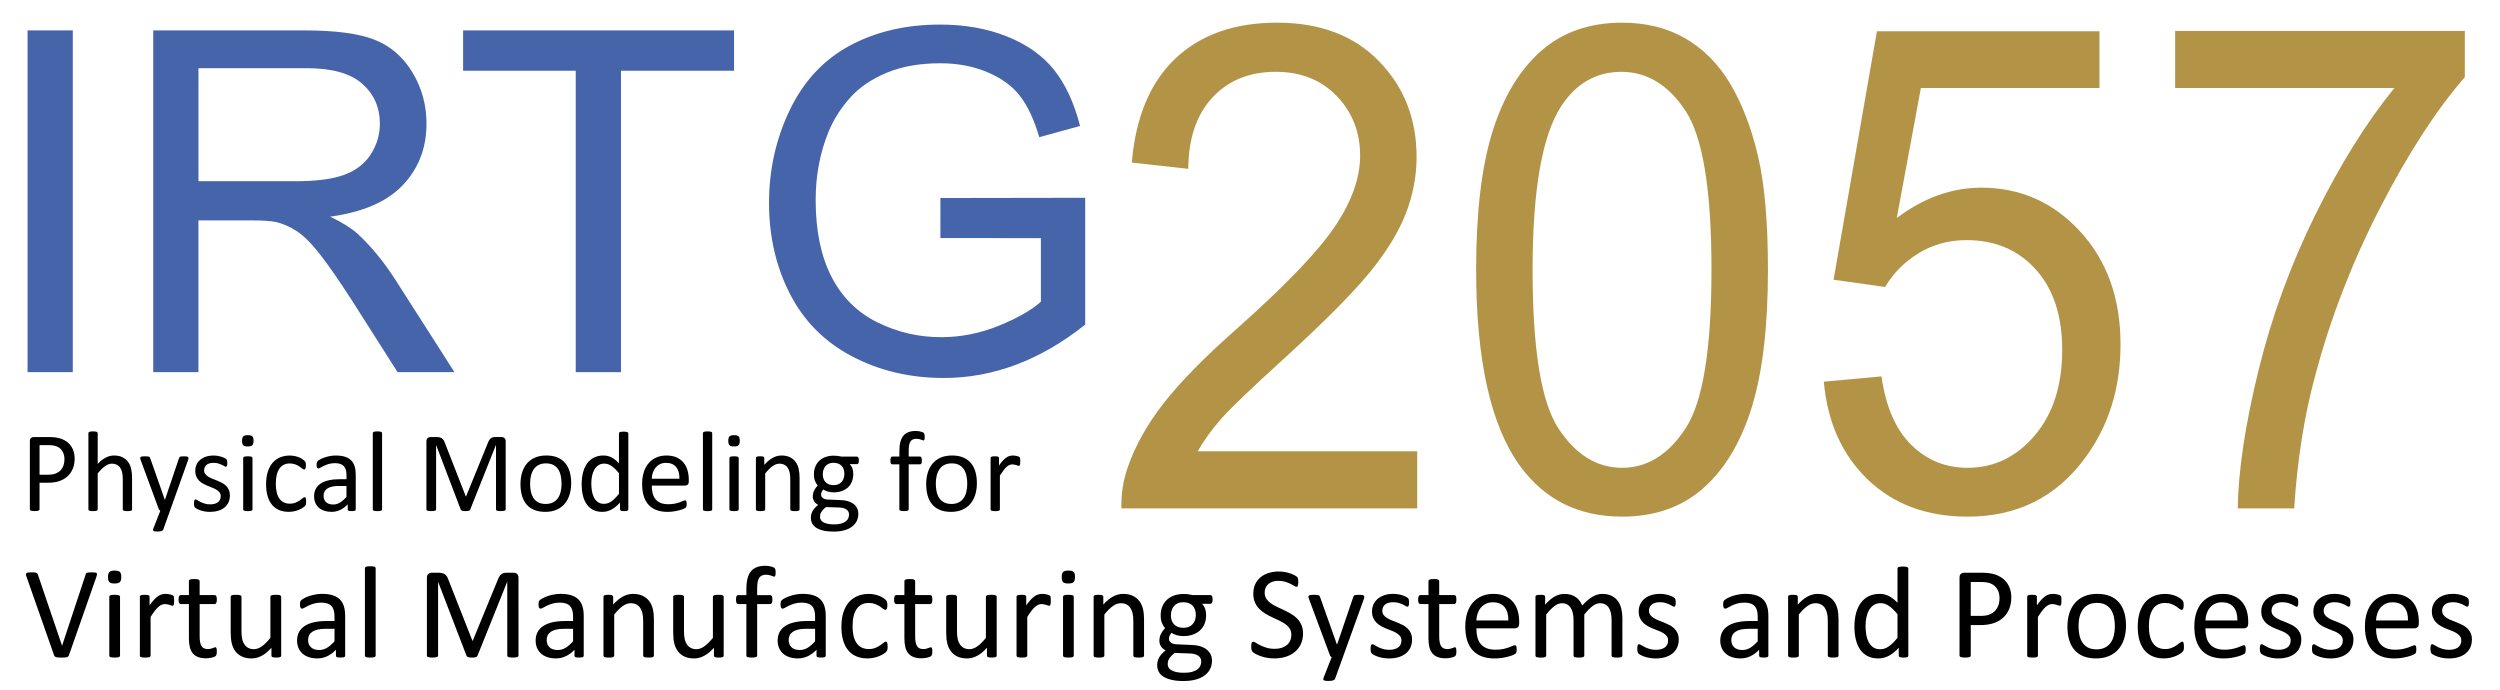 <?xml version="1.0" encoding="utf-8"?>
<!-- Generator: Adobe Illustrator 25.2.0, SVG Export Plug-In . SVG Version: 6.00 Build 0)  -->
<svg version="1.1" id="Layer_1" xmlns="http://www.w3.org/2000/svg" xmlns:xlink="http://www.w3.org/1999/xlink" x="0px" y="0px"
	 viewBox="0 0 2356.39 649.94" enable-background="new 0 0 2356.39 649.94" xml:space="preserve">
<g>
	<path fill="#4564AA" d="M25.98,350.78V28.66h42.64v322.12H25.98z"/>
	<path fill="#4564AA" d="M144.43,350.78V28.66h142.85c28.71,0,50.55,2.89,65.49,8.68c14.94,5.79,26.88,16.01,35.82,30.65
		c8.94,14.65,13.41,30.84,13.41,48.56c0,22.85-7.4,42.12-22.2,57.79c-14.8,15.68-37.66,25.64-68.57,29.88
		c11.28,5.42,19.85,10.77,25.71,16.04c12.45,11.43,24.25,25.71,35.38,42.85l56.04,87.67h-53.62l-42.64-67.02
		c-12.46-19.34-22.71-34.13-30.77-44.38c-8.06-10.25-15.27-17.43-21.65-21.53c-6.37-4.1-12.86-6.96-19.45-8.57
		c-4.83-1.02-12.75-1.54-23.74-1.54h-49.45v143.04H144.43z M187.07,170.82h91.65c19.48,0,34.72-2.01,45.71-6.04
		c10.99-4.03,19.34-10.47,25.05-19.34c5.71-8.86,8.57-18.49,8.57-28.89c0-15.23-5.53-27.76-16.59-37.57
		c-11.06-9.81-28.54-14.72-52.42-14.72H187.07V170.82z"/>
	<path fill="#4564AA" d="M542.66,350.78V66.67H436.51V28.66h255.38v38.01H585.3v284.11H542.66z"/>
	<path fill="#4564AA" d="M886.39,224.43v-37.79l136.48-0.22v119.53c-20.95,16.7-42.56,29.26-64.83,37.68
		c-22.27,8.42-45.13,12.63-68.57,12.63c-31.65,0-60.4-6.77-86.26-20.33c-25.86-13.55-45.38-33.14-58.57-58.78
		c-13.19-25.63-19.78-54.27-19.78-85.91c0-31.35,6.56-60.61,19.67-87.78c13.11-27.17,31.98-47.35,56.59-60.53
		c24.61-13.18,52.97-19.78,85.05-19.78c23.3,0,44.36,3.77,63.18,11.32c18.82,7.55,33.59,18.06,44.28,31.53
		c10.69,13.48,18.82,31.06,24.39,52.73l-38.46,10.55c-4.83-16.4-10.84-29.3-18.02-38.67c-7.18-9.37-17.44-16.88-30.77-22.52
		c-13.33-5.64-28.13-8.46-44.39-8.46c-19.49,0-36.34,2.97-50.55,8.9c-14.21,5.93-25.68,13.73-34.39,23.4
		c-8.72,9.67-15.49,20.29-20.33,31.86c-8.21,19.92-12.31,41.53-12.31,64.82c0,28.71,4.94,52.73,14.83,72.07
		c9.89,19.34,24.28,33.69,43.19,43.07c18.9,9.38,38.97,14.06,60.22,14.06c18.46,0,36.48-3.55,54.06-10.66
		c17.58-7.1,30.91-14.68,40-22.74v-59.99H886.39z"/>
</g>
<g>
	<path fill="#B39447" d="M1335.8,425.37v53.8h-278.8c-0.39-13.48,1.63-26.44,6.04-38.88c7.09-20.53,18.46-40.74,34.09-60.65
		c15.63-19.9,38.22-42.92,67.76-69.04c45.84-40.64,76.82-72.82,92.93-96.57c16.11-23.74,24.17-46.19,24.17-67.33
		c0-22.18-7.34-40.9-22.01-56.14c-14.67-15.24-33.81-22.86-57.4-22.86c-24.94,0-44.88,8.09-59.84,24.26
		c-14.96,16.17-22.54,38.56-22.73,67.18l-53.23-5.91c3.64-42.92,17.36-75.62,41.14-98.12c23.78-22.49,55.72-33.74,95.81-33.74
		c40.47,0,72.5,12.13,96.1,36.39s35.39,54.32,35.39,90.19c0,18.25-3.45,36.18-10.36,53.8c-6.91,17.63-18.37,36.18-34.38,55.67
		c-16.02,19.49-42.63,46.24-79.84,80.24c-31.07,28.2-51.02,47.33-59.85,57.38c-8.82,10.06-16.11,20.17-21.87,30.32H1335.8z"/>
	<path fill="#B39447" d="M1391.33,254.32c0-53.91,5.13-97.29,15.39-130.16c10.26-32.86,25.51-58.21,45.75-76.04
		c20.23-17.83,45.7-26.75,76.39-26.75c22.63,0,42.48,4.93,59.56,14.77c17.07,9.85,31.17,24.05,42.29,42.61
		c11.12,18.56,19.85,41.16,26.18,67.8c6.33,26.64,9.5,62.57,9.5,107.76c0,53.49-5.08,96.68-15.25,129.54
		c-10.17,32.86-25.37,58.27-45.6,76.2c-20.24,17.94-45.8,26.9-76.68,26.9c-40.67,0-72.6-15.75-95.81-47.27
		C1405.24,401.74,1391.33,339.95,1391.33,254.32z M1444.56,254.32c0,74.85,8.1,124.67,24.31,149.44
		c16.21,24.78,36.2,37.17,59.99,37.17c23.78,0,43.78-12.44,59.99-37.32c16.21-24.88,24.31-74.64,24.31-149.29
		c0-75.06-8.11-124.92-24.31-149.6c-16.21-24.67-36.4-37.01-60.56-37.01c-23.79,0-42.78,10.89-56.97,32.66
		C1453.48,128.16,1444.56,179.47,1444.56,254.32z"/>
	<path fill="#B39447" d="M1719.04,359.75l54.38-4.98c4.03,28.61,13.38,50.13,28.05,64.54c14.67,14.41,32.37,21.62,53.08,21.62
		c24.93,0,46.03-10.16,63.3-30.48c17.26-20.32,25.89-47.27,25.89-80.86c0-31.93-8.3-57.12-24.89-75.58
		c-16.59-18.45-38.32-27.68-65.17-27.68c-16.69,0-31.75,4.1-45.17,12.29c-13.43,8.19-23.98,18.82-31.65,31.88l-48.62-6.84
		l40.86-234.19h209.74v53.49h-168.31l-22.73,122.54c25.32-19.07,51.88-28.61,79.7-28.61c36.83,0,67.9,13.79,93.22,41.36
		c25.32,27.58,37.98,63.03,37.98,106.37c0,41.26-11.13,76.93-33.38,106.99c-27.05,36.91-63.97,55.36-110.77,55.36
		c-38.37,0-69.68-11.61-93.94-34.83C1736.35,428.9,1722.49,398.11,1719.04,359.75z"/>
	<path fill="#B39447" d="M2050.2,82.95v-53.8h273.04v43.54c-26.86,30.9-53.47,71.95-79.84,123.16
		c-26.38,51.21-46.75,103.88-61.14,157.99c-10.36,38.15-16.98,79.93-19.85,125.34h-53.23c0.58-35.87,7.09-79.2,19.57-130
		c12.47-50.8,30.35-99.78,53.66-146.95c23.3-47.17,48.09-86.93,74.38-119.27H2050.2z"/>
</g>
<g>
	<path d="M70.36,432.29c0,3.47-0.57,6.61-1.7,9.4c-1.13,2.79-2.75,5.17-4.86,7.14c-2.11,1.97-4.69,3.49-7.75,4.57
		c-3.06,1.07-6.72,1.61-10.97,1.61h-7.81v25.03c0,0.29-0.08,0.54-0.24,0.75s-0.41,0.38-0.74,0.51c-0.34,0.13-0.8,0.23-1.38,0.32
		c-0.58,0.09-1.32,0.13-2.2,0.13c-0.89,0-1.62-0.04-2.2-0.13c-0.58-0.09-1.05-0.2-1.41-0.32c-0.35-0.12-0.6-0.29-0.74-0.51
		c-0.14-0.21-0.21-0.46-0.21-0.75v-64.13c0-1.43,0.37-2.45,1.12-3.06c0.74-0.61,1.58-0.91,2.5-0.91h14.71
		c1.49,0,2.91,0.06,4.28,0.19c1.36,0.13,2.97,0.39,4.83,0.81c1.86,0.41,3.75,1.18,5.68,2.31c1.93,1.13,3.57,2.52,4.91,4.16
		c1.35,1.65,2.38,3.55,3.11,5.72C69.99,427.29,70.36,429.68,70.36,432.29z M60.75,433.04c0-2.83-0.52-5.19-1.57-7.09
		c-1.04-1.9-2.34-3.31-3.88-4.24c-1.54-0.93-3.13-1.52-4.78-1.77c-1.65-0.25-3.25-0.38-4.81-0.38h-8.44v27.88h8.23
		c2.76,0,5.05-0.36,6.88-1.07c1.82-0.72,3.35-1.71,4.59-2.98c1.24-1.27,2.18-2.79,2.81-4.56C60.43,437.05,60.75,435.12,60.75,433.04
		z"/>
	<path d="M124.48,480.1c0,0.29-0.07,0.53-0.21,0.73c-0.14,0.2-0.37,0.37-0.69,0.51c-0.32,0.14-0.76,0.25-1.33,0.32
		c-0.57,0.07-1.27,0.11-2.12,0.11c-0.89,0-1.61-0.04-2.18-0.11c-0.57-0.07-1.01-0.18-1.33-0.32c-0.32-0.14-0.55-0.31-0.69-0.51
		c-0.14-0.2-0.21-0.44-0.21-0.73v-28.31c0-2.76-0.21-4.98-0.64-6.66c-0.42-1.68-1.04-3.13-1.86-4.35c-0.81-1.22-1.87-2.15-3.16-2.79
		c-1.29-0.64-2.79-0.97-4.49-0.97c-2.2,0-4.39,0.79-6.59,2.36c-2.2,1.58-4.5,3.89-6.9,6.93v33.78c0,0.29-0.07,0.53-0.21,0.73
		c-0.14,0.2-0.37,0.37-0.69,0.51c-0.32,0.14-0.76,0.25-1.33,0.32c-0.57,0.07-1.29,0.11-2.18,0.11c-0.85,0-1.56-0.04-2.12-0.11
		c-0.57-0.07-1.02-0.18-1.35-0.32c-0.34-0.14-0.57-0.31-0.69-0.51c-0.12-0.2-0.19-0.44-0.19-0.73v-71.76c0-0.29,0.06-0.54,0.19-0.75
		c0.12-0.21,0.35-0.39,0.69-0.54c0.34-0.14,0.79-0.25,1.35-0.32c0.57-0.07,1.27-0.11,2.12-0.11c0.88,0,1.61,0.04,2.18,0.11
		c0.57,0.07,1.01,0.18,1.33,0.32c0.32,0.14,0.55,0.32,0.69,0.54c0.14,0.21,0.21,0.47,0.21,0.75v28.95c2.51-2.69,5.05-4.68,7.6-5.99
		c2.55-1.31,5.12-1.96,7.7-1.96c3.19,0,5.87,0.55,8.05,1.64c2.18,1.09,3.94,2.55,5.28,4.38c1.35,1.83,2.31,3.97,2.89,6.42
		c0.58,2.45,0.88,5.42,0.88,8.89V480.1z"/>
	<path d="M160.22,481.44l-6.37,17.78c-0.21,0.57-0.75,1.01-1.62,1.32c-0.87,0.3-2.19,0.46-3.96,0.46c-0.92,0-1.67-0.04-2.23-0.13
		c-0.57-0.09-1-0.24-1.3-0.46c-0.3-0.21-0.47-0.5-0.5-0.86c-0.04-0.36,0.05-0.79,0.27-1.29l6.59-16.81c-0.32-0.14-0.62-0.38-0.9-0.7
		c-0.28-0.32-0.48-0.66-0.58-1.02l-17.05-46.19c-0.28-0.75-0.42-1.34-0.42-1.77s0.14-0.77,0.42-1.02c0.28-0.25,0.74-0.42,1.38-0.51
		c0.64-0.09,1.49-0.13,2.55-0.13c1.06,0,1.89,0.03,2.5,0.08c0.6,0.05,1.08,0.15,1.43,0.3c0.35,0.14,0.61,0.35,0.77,0.62
		c0.16,0.27,0.33,0.64,0.5,1.1l13.65,38.78h0.16l13.17-38.99c0.21-0.68,0.47-1.12,0.77-1.32c0.3-0.2,0.75-0.34,1.35-0.43
		c0.6-0.09,1.47-0.13,2.6-0.13c0.99,0,1.81,0.04,2.44,0.13c0.64,0.09,1.11,0.26,1.41,0.51c0.3,0.25,0.45,0.59,0.45,1.02
		s-0.11,0.97-0.32,1.61L160.22,481.44z"/>
	<path d="M216.68,466.94c0,2.47-0.45,4.67-1.35,6.61s-2.19,3.56-3.85,4.89c-1.66,1.33-3.65,2.33-5.95,3.01
		c-2.3,0.68-4.83,1.02-7.59,1.02c-1.7,0-3.32-0.13-4.86-0.4c-1.54-0.27-2.92-0.61-4.14-1.02c-1.22-0.41-2.26-0.84-3.11-1.29
		c-0.85-0.45-1.47-0.85-1.86-1.21c-0.39-0.36-0.67-0.86-0.85-1.5c-0.18-0.64-0.27-1.52-0.27-2.63c0-0.68,0.04-1.25,0.11-1.72
		c0.07-0.46,0.16-0.84,0.27-1.13c0.11-0.29,0.26-0.49,0.45-0.62c0.19-0.13,0.42-0.19,0.66-0.19c0.39,0,0.96,0.24,1.73,0.73
		c0.76,0.48,1.7,1.01,2.81,1.58c1.12,0.57,2.43,1.1,3.96,1.58c1.52,0.48,3.27,0.73,5.26,0.73c1.49,0,2.83-0.16,4.04-0.48
		c1.2-0.32,2.25-0.8,3.13-1.42c0.88-0.63,1.57-1.42,2.04-2.39s0.72-2.11,0.72-3.44c0-1.36-0.35-2.51-1.04-3.44
		c-0.69-0.93-1.6-1.75-2.74-2.47c-1.13-0.72-2.41-1.35-3.82-1.91c-1.42-0.55-2.88-1.14-4.38-1.75c-1.51-0.61-2.97-1.3-4.41-2.07
		c-1.43-0.77-2.72-1.71-3.85-2.82c-1.13-1.11-2.04-2.43-2.74-3.97c-0.69-1.54-1.04-3.38-1.04-5.53c0-1.9,0.36-3.71,1.09-5.45
		c0.73-1.74,1.81-3.26,3.27-4.56c1.45-1.31,3.27-2.35,5.44-3.14c2.18-0.79,4.72-1.18,7.62-1.18c1.27,0,2.55,0.11,3.82,0.32
		c1.27,0.21,2.42,0.48,3.45,0.81c1.03,0.32,1.9,0.67,2.63,1.05c0.73,0.38,1.27,0.71,1.65,0.99c0.37,0.29,0.62,0.54,0.74,0.75
		c0.12,0.21,0.21,0.46,0.27,0.73c0.05,0.27,0.11,0.6,0.16,0.99c0.05,0.39,0.08,0.88,0.08,1.45c0,0.61-0.03,1.14-0.08,1.58
		c-0.05,0.45-0.14,0.82-0.27,1.1c-0.12,0.29-0.27,0.49-0.45,0.62c-0.18,0.13-0.37,0.19-0.58,0.19c-0.32,0-0.78-0.2-1.38-0.59
		c-0.6-0.39-1.38-0.81-2.34-1.26c-0.96-0.45-2.08-0.87-3.37-1.26c-1.29-0.39-2.77-0.59-4.43-0.59c-1.49,0-2.8,0.17-3.93,0.51
		c-1.13,0.34-2.06,0.82-2.79,1.45c-0.73,0.63-1.27,1.37-1.65,2.23c-0.37,0.86-0.56,1.79-0.56,2.79c0,1.4,0.35,2.57,1.06,3.52
		c0.71,0.95,1.63,1.78,2.76,2.5c1.13,0.72,2.42,1.36,3.88,1.93c1.45,0.57,2.93,1.16,4.44,1.77c1.5,0.61,2.99,1.29,4.46,2.04
		c1.47,0.75,2.77,1.67,3.9,2.74c1.13,1.07,2.04,2.36,2.74,3.87S216.68,464.86,216.68,466.94z"/>
	<path d="M238.99,415.43c0,2.08-0.39,3.49-1.17,4.24c-0.78,0.75-2.21,1.13-4.3,1.13c-2.05,0-3.46-0.37-4.22-1.1
		c-0.76-0.73-1.14-2.12-1.14-4.16c0-2.08,0.39-3.49,1.17-4.24c0.78-0.75,2.21-1.13,4.3-1.13c2.05,0,3.46,0.37,4.22,1.1
		C238.6,412,238.99,413.39,238.99,415.43z M237.98,480.1c0,0.29-0.07,0.53-0.21,0.73c-0.14,0.2-0.37,0.37-0.69,0.51
		c-0.32,0.14-0.76,0.25-1.33,0.32c-0.57,0.07-1.29,0.11-2.18,0.11c-0.85,0-1.56-0.04-2.12-0.11c-0.57-0.07-1.02-0.18-1.35-0.32
		c-0.34-0.14-0.57-0.31-0.69-0.51c-0.12-0.2-0.19-0.44-0.19-0.73v-48.34c0-0.25,0.06-0.48,0.19-0.7c0.12-0.21,0.35-0.39,0.69-0.54
		c0.34-0.14,0.79-0.25,1.35-0.32c0.57-0.07,1.27-0.11,2.12-0.11c0.88,0,1.61,0.04,2.18,0.11c0.57,0.07,1.01,0.18,1.33,0.32
		c0.32,0.14,0.55,0.32,0.69,0.54c0.14,0.21,0.21,0.45,0.21,0.7V480.1z"/>
	<path d="M288.54,472.74c0,0.61-0.02,1.14-0.05,1.58c-0.04,0.45-0.1,0.82-0.19,1.13c-0.09,0.3-0.2,0.57-0.32,0.8
		c-0.12,0.23-0.41,0.57-0.85,1.02c-0.44,0.45-1.2,1-2.26,1.66c-1.06,0.66-2.26,1.25-3.58,1.77c-1.33,0.52-2.77,0.94-4.33,1.26
		c-1.56,0.32-3.17,0.48-4.83,0.48c-3.44,0-6.48-0.57-9.14-1.72s-4.88-2.82-6.67-5.02c-1.79-2.2-3.15-4.91-4.09-8.11
		c-0.94-3.21-1.41-6.9-1.41-11.09c0-4.76,0.58-8.85,1.73-12.27c1.15-3.42,2.73-6.22,4.73-8.41c2-2.18,4.35-3.8,7.06-4.86
		c2.71-1.06,5.64-1.58,8.79-1.58c1.52,0,3,0.14,4.44,0.43c1.43,0.29,2.75,0.66,3.96,1.13c1.2,0.47,2.27,1,3.21,1.61
		c0.94,0.61,1.62,1.13,2.04,1.56c0.42,0.43,0.72,0.77,0.88,1.02c0.16,0.25,0.29,0.55,0.4,0.89c0.11,0.34,0.18,0.72,0.21,1.15
		c0.04,0.43,0.05,0.97,0.05,1.61c0,1.4-0.16,2.37-0.48,2.93c-0.32,0.55-0.71,0.83-1.17,0.83c-0.53,0-1.14-0.29-1.83-0.89
		c-0.69-0.59-1.57-1.24-2.63-1.96c-1.06-0.72-2.35-1.37-3.85-1.96c-1.51-0.59-3.28-0.89-5.34-0.89c-4.21,0-7.44,1.64-9.69,4.91
		c-2.25,3.28-3.37,8.03-3.37,14.26c0,3.12,0.29,5.85,0.88,8.19c0.58,2.35,1.44,4.31,2.58,5.88c1.13,1.58,2.52,2.75,4.17,3.52
		c1.65,0.77,3.53,1.15,5.66,1.15c2.02,0,3.79-0.32,5.31-0.97c1.52-0.64,2.84-1.35,3.96-2.12c1.12-0.77,2.05-1.47,2.81-2.1
		c0.76-0.63,1.35-0.94,1.78-0.94c0.25,0,0.46,0.07,0.64,0.21c0.18,0.14,0.33,0.38,0.45,0.72c0.12,0.34,0.21,0.77,0.27,1.29
		C288.51,471.4,288.54,472.02,288.54,472.74z"/>
	<path d="M335.28,480.15c0,0.43-0.14,0.75-0.42,0.97c-0.28,0.21-0.67,0.38-1.17,0.48c-0.5,0.11-1.22,0.16-2.18,0.16
		c-0.92,0-1.66-0.05-2.2-0.16c-0.55-0.11-0.95-0.27-1.19-0.48c-0.25-0.21-0.37-0.54-0.37-0.97v-4.83c-2.09,2.26-4.42,4.01-6.98,5.26
		c-2.57,1.25-5.28,1.88-8.15,1.88c-2.51,0-4.79-0.33-6.83-0.99c-2.04-0.66-3.77-1.62-5.2-2.87c-1.43-1.25-2.55-2.79-3.35-4.62
		c-0.8-1.83-1.19-3.9-1.19-6.23c0-2.72,0.55-5.08,1.65-7.09c1.1-2,2.67-3.67,4.73-5c2.05-1.32,4.57-2.32,7.54-2.98
		c2.97-0.66,6.32-0.99,10.04-0.99h6.59v-3.76c0-1.86-0.19-3.51-0.58-4.94c-0.39-1.43-1.02-2.62-1.89-3.57
		c-0.87-0.95-1.99-1.66-3.37-2.15c-1.38-0.48-3.08-0.72-5.1-0.72c-2.16,0-4.1,0.26-5.82,0.78c-1.72,0.52-3.22,1.09-4.51,1.72
		c-1.29,0.63-2.37,1.2-3.24,1.72c-0.87,0.52-1.51,0.78-1.94,0.78c-0.28,0-0.53-0.07-0.74-0.21c-0.21-0.14-0.4-0.36-0.56-0.64
		c-0.16-0.29-0.27-0.65-0.35-1.1c-0.07-0.45-0.11-0.94-0.11-1.48c0-0.89,0.06-1.6,0.19-2.12c0.12-0.52,0.42-1.01,0.9-1.48
		c0.48-0.46,1.3-1.01,2.47-1.64c1.17-0.63,2.51-1.2,4.04-1.72c1.52-0.52,3.19-0.95,4.99-1.29c1.81-0.34,3.63-0.51,5.47-0.51
		c3.43,0,6.35,0.39,8.76,1.18c2.41,0.79,4.36,1.94,5.84,3.46c1.49,1.52,2.57,3.41,3.24,5.67c0.67,2.26,1.01,4.89,1.01,7.9V480.15z
		 M326.57,458.07h-7.49c-2.41,0-4.5,0.21-6.27,0.62c-1.77,0.41-3.24,1.02-4.41,1.83c-1.17,0.8-2.03,1.77-2.58,2.9
		c-0.55,1.13-0.82,2.43-0.82,3.89c0,2.51,0.79,4.5,2.36,5.99c1.57,1.49,3.78,2.23,6.61,2.23c2.3,0,4.43-0.59,6.4-1.77
		c1.96-1.18,4.03-2.99,6.19-5.42V458.07z"/>
	<path d="M360.13,480.1c0,0.29-0.07,0.53-0.21,0.73c-0.14,0.2-0.37,0.37-0.69,0.51c-0.32,0.14-0.76,0.25-1.33,0.32
		c-0.57,0.07-1.29,0.11-2.18,0.11c-0.85,0-1.56-0.04-2.12-0.11c-0.57-0.07-1.02-0.18-1.35-0.32c-0.34-0.14-0.57-0.31-0.69-0.51
		c-0.12-0.2-0.19-0.44-0.19-0.73v-71.76c0-0.29,0.06-0.54,0.19-0.75c0.12-0.21,0.35-0.39,0.69-0.54c0.34-0.14,0.79-0.25,1.35-0.32
		c0.57-0.07,1.27-0.11,2.12-0.11c0.88,0,1.61,0.04,2.18,0.11c0.57,0.07,1.01,0.18,1.33,0.32c0.32,0.14,0.55,0.32,0.69,0.54
		c0.14,0.21,0.21,0.47,0.21,0.75V480.1z"/>
	<path d="M476.66,480.04c0,0.29-0.07,0.54-0.22,0.75s-0.4,0.38-0.77,0.51c-0.36,0.13-0.83,0.23-1.39,0.32
		c-0.57,0.09-1.3,0.13-2.22,0.13c-0.84,0-1.56-0.04-2.16-0.13c-0.6-0.09-1.08-0.2-1.42-0.32c-0.35-0.12-0.59-0.29-0.74-0.51
		s-0.22-0.46-0.22-0.75v-60.53h-0.11l-24.22,60.8c-0.11,0.25-0.26,0.47-0.45,0.64c-0.19,0.18-0.48,0.33-0.85,0.46
		c-0.37,0.13-0.81,0.21-1.33,0.27c-0.51,0.05-1.12,0.08-1.83,0.08c-0.74,0-1.38-0.04-1.91-0.11c-0.53-0.07-0.97-0.17-1.33-0.29
		c-0.35-0.13-0.63-0.28-0.82-0.46c-0.19-0.18-0.33-0.38-0.4-0.59l-23.16-60.8h-0.05v60.53c0,0.29-0.07,0.54-0.22,0.75
		s-0.4,0.38-0.77,0.51c-0.37,0.13-0.84,0.23-1.42,0.32c-0.58,0.09-1.33,0.13-2.24,0.13c-0.88,0-1.6-0.04-2.19-0.13
		c-0.58-0.09-1.05-0.2-1.4-0.32c-0.35-0.12-0.58-0.29-0.71-0.51c-0.13-0.21-0.19-0.46-0.19-0.75v-63.92c0-1.5,0.4-2.58,1.19-3.22
		c0.79-0.64,1.67-0.97,2.64-0.97h5.61c1.15,0,2.16,0.11,3.02,0.32c0.86,0.21,1.62,0.56,2.26,1.02c0.65,0.47,1.19,1.06,1.62,1.77
		c0.43,0.72,0.81,1.56,1.13,2.52l19.65,50.33h0.27l20.45-50.17c0.4-1.07,0.83-1.99,1.29-2.74c0.47-0.75,0.98-1.35,1.54-1.8
		c0.56-0.45,1.18-0.77,1.86-0.97c0.68-0.2,1.47-0.29,2.37-0.29h5.88c0.54,0,1.05,0.08,1.54,0.24c0.49,0.16,0.9,0.41,1.24,0.75
		c0.34,0.34,0.62,0.77,0.84,1.29c0.22,0.52,0.32,1.15,0.32,1.91V480.04z"/>
	<path d="M538.37,455.39c0,3.94-0.51,7.56-1.54,10.88c-1.03,3.31-2.56,6.17-4.59,8.57c-2.04,2.4-4.59,4.27-7.65,5.61
		c-3.06,1.34-6.61,2.01-10.65,2.01c-3.93,0-7.36-0.59-10.28-1.77c-2.92-1.18-5.36-2.9-7.3-5.16s-3.4-5-4.35-8.22
		s-1.43-6.88-1.43-10.96c0-3.94,0.5-7.56,1.51-10.88c1.01-3.31,2.53-6.17,4.57-8.57c2.04-2.4,4.58-4.26,7.62-5.59
		c3.04-1.32,6.6-1.99,10.68-1.99c3.93,0,7.36,0.59,10.28,1.77c2.92,1.18,5.35,2.9,7.3,5.16c1.95,2.26,3.41,5,4.38,8.22
		C537.89,447.71,538.37,451.34,538.37,455.39z M529.29,455.98c0-2.61-0.24-5.08-0.72-7.41c-0.48-2.33-1.28-4.37-2.39-6.12
		c-1.11-1.75-2.61-3.14-4.5-4.16c-1.89-1.02-4.25-1.53-7.07-1.53c-2.61,0-4.85,0.47-6.73,1.4c-1.88,0.93-3.42,2.25-4.64,3.95
		c-1.22,1.7-2.12,3.72-2.71,6.04c-0.59,2.33-0.88,4.87-0.88,7.63c0,2.65,0.24,5.14,0.72,7.47c0.48,2.33,1.29,4.36,2.41,6.1
		c1.13,1.74,2.63,3.12,4.53,4.13c1.89,1.02,4.25,1.53,7.07,1.53c2.57,0,4.8-0.46,6.7-1.4c1.89-0.93,3.45-2.24,4.66-3.92
		c1.22-1.68,2.11-3.69,2.68-6.02C529,461.33,529.29,458.77,529.29,455.98z"/>
	<path d="M592.23,480.1c0,0.29-0.06,0.54-0.19,0.75c-0.12,0.21-0.34,0.38-0.64,0.51c-0.3,0.12-0.7,0.22-1.2,0.29
		c-0.5,0.07-1.1,0.11-1.81,0.11c-0.74,0-1.36-0.04-1.86-0.11c-0.5-0.07-0.9-0.17-1.22-0.29c-0.32-0.13-0.55-0.3-0.69-0.51
		c-0.14-0.21-0.21-0.46-0.21-0.75v-6.39c-2.51,2.76-5.12,4.91-7.83,6.45c-2.71,1.54-5.67,2.31-8.9,2.31c-3.51,0-6.5-0.69-8.98-2.07
		c-2.48-1.38-4.49-3.24-6.03-5.59c-1.54-2.35-2.66-5.1-3.37-8.27c-0.71-3.17-1.06-6.51-1.06-10.02c0-4.15,0.44-7.9,1.33-11.25
		c0.88-3.35,2.2-6.2,3.93-8.57c1.73-2.36,3.89-4.18,6.45-5.45c2.57-1.27,5.53-1.91,8.9-1.91c2.8,0,5.36,0.62,7.67,1.85
		c2.32,1.23,4.61,3.05,6.88,5.45v-28.09c0-0.25,0.06-0.49,0.19-0.73c0.12-0.23,0.36-0.41,0.72-0.54c0.35-0.12,0.8-0.23,1.35-0.32
		c0.55-0.09,1.25-0.13,2.1-0.13c0.88,0,1.61,0.04,2.18,0.13c0.57,0.09,1.01,0.2,1.33,0.32c0.32,0.13,0.56,0.3,0.72,0.54
		c0.16,0.23,0.24,0.48,0.24,0.73V480.1z M583.41,446.1c-2.37-2.97-4.67-5.24-6.88-6.79c-2.21-1.56-4.52-2.34-6.93-2.34
		c-2.23,0-4.12,0.54-5.68,1.61c-1.56,1.07-2.82,2.49-3.8,4.24c-0.97,1.75-1.68,3.74-2.12,5.96c-0.44,2.22-0.66,4.48-0.66,6.77
		c0,2.44,0.19,4.82,0.56,7.14c0.37,2.33,1.02,4.4,1.94,6.2c0.92,1.81,2.14,3.26,3.66,4.35c1.52,1.09,3.43,1.64,5.74,1.64
		c1.17,0,2.29-0.16,3.37-0.48c1.08-0.32,2.19-0.86,3.32-1.61c1.13-0.75,2.32-1.73,3.56-2.93c1.24-1.2,2.55-2.68,3.93-4.43V446.1z"/>
	<path d="M649.22,453.83c0,1.4-0.35,2.39-1.04,2.98c-0.69,0.59-1.48,0.89-2.37,0.89h-31.48c0,2.69,0.27,5.1,0.8,7.25
		s1.42,3.99,2.67,5.53c1.24,1.54,2.86,2.72,4.86,3.54c1.99,0.82,4.43,1.24,7.31,1.24c2.28,0,4.3-0.19,6.08-0.56
		c1.78-0.38,3.32-0.8,4.62-1.26c1.3-0.46,2.37-0.89,3.2-1.26c0.84-0.38,1.47-0.56,1.9-0.56c0.25,0,0.47,0.06,0.67,0.19
		c0.2,0.12,0.35,0.31,0.45,0.56c0.11,0.25,0.19,0.6,0.24,1.05c0.05,0.45,0.08,0.99,0.08,1.64c0,0.47-0.02,0.87-0.05,1.21
		c-0.04,0.34-0.08,0.64-0.13,0.91c-0.05,0.27-0.14,0.51-0.27,0.72s-0.28,0.42-0.48,0.62c-0.2,0.2-0.77,0.52-1.73,0.97
		c-0.96,0.45-2.2,0.89-3.72,1.32c-1.52,0.43-3.28,0.81-5.28,1.15c-2,0.34-4.13,0.51-6.4,0.51c-3.93,0-7.37-0.56-10.33-1.67
		c-2.96-1.11-5.44-2.76-7.46-4.94c-2.02-2.18-3.54-4.92-4.57-8.22c-1.03-3.29-1.54-7.12-1.54-11.49c0-4.15,0.53-7.89,1.59-11.2
		c1.06-3.31,2.59-6.12,4.59-8.43c2-2.31,4.42-4.08,7.25-5.32c2.83-1.24,6-1.85,9.51-1.85c3.75,0,6.95,0.61,9.59,1.83
		c2.64,1.22,4.81,2.86,6.51,4.91c1.7,2.06,2.95,4.48,3.74,7.25c0.8,2.77,1.19,5.74,1.19,8.89V453.83z M640.4,451.2
		c0.11-4.65-0.92-8.31-3.07-10.96c-2.16-2.65-5.35-3.97-9.59-3.97c-2.17,0-4.08,0.41-5.72,1.24c-1.64,0.82-3.01,1.92-4.12,3.28
		c-1.1,1.36-1.96,2.95-2.56,4.75c-0.61,1.81-0.94,3.7-1.01,5.67H640.4z"/>
	<path d="M671.31,480.1c0,0.29-0.07,0.53-0.21,0.73c-0.14,0.2-0.37,0.37-0.69,0.51c-0.32,0.14-0.76,0.25-1.33,0.32
		c-0.57,0.07-1.29,0.11-2.18,0.11c-0.85,0-1.56-0.04-2.12-0.11c-0.57-0.07-1.02-0.18-1.35-0.32c-0.34-0.14-0.57-0.31-0.69-0.51
		c-0.12-0.2-0.19-0.44-0.19-0.73v-71.76c0-0.29,0.06-0.54,0.19-0.75c0.12-0.21,0.35-0.39,0.69-0.54c0.34-0.14,0.79-0.25,1.35-0.32
		c0.57-0.07,1.27-0.11,2.12-0.11c0.88,0,1.61,0.04,2.18,0.11c0.57,0.07,1.01,0.18,1.33,0.32c0.32,0.14,0.55,0.32,0.69,0.54
		c0.14,0.21,0.21,0.47,0.21,0.75V480.1z"/>
	<path d="M697.28,415.43c0,2.08-0.39,3.49-1.17,4.24c-0.78,0.75-2.21,1.13-4.3,1.13c-2.05,0-3.46-0.37-4.22-1.1
		c-0.76-0.73-1.14-2.12-1.14-4.16c0-2.08,0.39-3.49,1.17-4.24c0.78-0.75,2.21-1.13,4.3-1.13c2.05,0,3.46,0.37,4.22,1.1
		C696.9,412,697.28,413.39,697.28,415.43z M696.27,480.1c0,0.29-0.07,0.53-0.21,0.73c-0.14,0.2-0.37,0.37-0.69,0.51
		c-0.32,0.14-0.76,0.25-1.33,0.32c-0.57,0.07-1.29,0.11-2.18,0.11c-0.85,0-1.56-0.04-2.12-0.11c-0.57-0.07-1.02-0.18-1.35-0.32
		c-0.34-0.14-0.57-0.31-0.69-0.51c-0.12-0.2-0.19-0.44-0.19-0.73v-48.34c0-0.25,0.06-0.48,0.19-0.7c0.12-0.21,0.35-0.39,0.69-0.54
		c0.34-0.14,0.79-0.25,1.35-0.32c0.57-0.07,1.27-0.11,2.12-0.11c0.88,0,1.61,0.04,2.18,0.11c0.57,0.07,1.01,0.18,1.33,0.32
		c0.32,0.14,0.55,0.32,0.69,0.54c0.14,0.21,0.21,0.45,0.21,0.7V480.1z"/>
	<path d="M753.63,480.1c0,0.29-0.07,0.53-0.21,0.73c-0.14,0.2-0.37,0.37-0.69,0.51c-0.32,0.14-0.76,0.25-1.33,0.32
		c-0.57,0.07-1.27,0.11-2.12,0.11c-0.89,0-1.61-0.04-2.18-0.11c-0.57-0.07-1.01-0.18-1.33-0.32c-0.32-0.14-0.55-0.31-0.69-0.51
		c-0.14-0.2-0.21-0.44-0.21-0.73v-28.31c0-2.76-0.21-4.98-0.64-6.66c-0.42-1.68-1.04-3.13-1.86-4.35c-0.81-1.22-1.87-2.15-3.16-2.79
		c-1.29-0.64-2.79-0.97-4.49-0.97c-2.2,0-4.39,0.79-6.59,2.36c-2.2,1.58-4.5,3.89-6.9,6.93v33.78c0,0.29-0.07,0.53-0.21,0.73
		c-0.14,0.2-0.37,0.37-0.69,0.51c-0.32,0.14-0.76,0.25-1.33,0.32c-0.57,0.07-1.29,0.11-2.18,0.11c-0.85,0-1.56-0.04-2.12-0.11
		c-0.57-0.07-1.02-0.18-1.35-0.32c-0.34-0.14-0.57-0.31-0.69-0.51c-0.12-0.2-0.19-0.44-0.19-0.73v-48.34c0-0.29,0.05-0.53,0.16-0.73
		c0.11-0.2,0.32-0.38,0.64-0.54c0.32-0.16,0.73-0.27,1.22-0.32c0.5-0.05,1.15-0.08,1.97-0.08c0.78,0,1.42,0.03,1.94,0.08
		c0.51,0.05,0.91,0.16,1.19,0.32c0.28,0.16,0.49,0.34,0.61,0.54c0.12,0.2,0.19,0.44,0.19,0.73v6.39c2.69-3.04,5.37-5.27,8.05-6.69
		c2.67-1.41,5.37-2.12,8.1-2.12c3.19,0,5.87,0.55,8.05,1.64c2.18,1.09,3.94,2.55,5.28,4.38c1.35,1.83,2.31,3.97,2.89,6.42
		c0.58,2.45,0.88,5.4,0.88,8.84V480.1z"/>
	<path d="M809.56,433.96c0,1.25-0.17,2.16-0.5,2.71c-0.34,0.55-0.77,0.83-1.3,0.83h-6.85c1.24,1.29,2.11,2.71,2.6,4.27
		c0.5,1.56,0.74,3.18,0.74,4.86c0,2.79-0.44,5.26-1.33,7.41c-0.89,2.15-2.15,3.97-3.8,5.45c-1.65,1.49-3.6,2.62-5.87,3.41
		c-2.27,0.79-4.78,1.18-7.54,1.18c-1.95,0-3.8-0.26-5.55-0.78c-1.75-0.52-3.11-1.17-4.06-1.96c-0.64,0.64-1.16,1.38-1.57,2.2
		c-0.41,0.82-0.61,1.77-0.61,2.85c0,1.25,0.58,2.29,1.73,3.12c1.15,0.82,2.68,1.27,4.59,1.34l12.48,0.54
		c2.37,0.07,4.55,0.4,6.53,0.99c1.98,0.59,3.7,1.43,5.15,2.53c1.45,1.09,2.58,2.43,3.4,4.03c0.81,1.59,1.22,3.45,1.22,5.56
		c0,2.22-0.46,4.33-1.38,6.34c-0.92,2-2.33,3.77-4.22,5.29c-1.89,1.52-4.31,2.72-7.25,3.6c-2.94,0.88-6.41,1.32-10.41,1.32
		c-3.86,0-7.14-0.33-9.85-0.99c-2.71-0.66-4.93-1.57-6.67-2.71c-1.74-1.15-2.99-2.52-3.77-4.11c-0.78-1.59-1.17-3.32-1.17-5.18
		c0-1.18,0.14-2.33,0.42-3.44c0.28-1.11,0.72-2.17,1.3-3.17c0.58-1,1.31-1.96,2.18-2.87c0.87-0.91,1.87-1.82,3-2.71
		c-1.74-0.89-3.02-2.02-3.85-3.38c-0.83-1.36-1.25-2.83-1.25-4.4c0-2.18,0.44-4.14,1.33-5.85c0.88-1.72,1.98-3.26,3.29-4.62
		c-1.1-1.32-1.96-2.82-2.6-4.48c-0.64-1.67-0.96-3.68-0.96-6.04c0-2.76,0.46-5.23,1.38-7.41c0.92-2.18,2.19-4.03,3.82-5.53
		c1.63-1.5,3.58-2.66,5.87-3.46c2.28-0.81,4.77-1.21,7.46-1.21c1.45,0,2.81,0.08,4.06,0.24c1.26,0.16,2.43,0.38,3.53,0.67h14.45
		c0.6,0,1.05,0.3,1.35,0.89C809.41,431.84,809.56,432.74,809.56,433.96z M800.26,484.98c0-2.08-0.84-3.68-2.52-4.81
		c-1.68-1.13-3.96-1.73-6.82-1.8l-12.37-0.43c-1.13,0.9-2.06,1.75-2.79,2.55c-0.73,0.8-1.3,1.58-1.73,2.31
		c-0.42,0.73-0.72,1.46-0.88,2.18c-0.16,0.72-0.24,1.45-0.24,2.2c0,2.33,1.17,4.09,3.51,5.29c2.34,1.2,5.59,1.8,9.77,1.8
		c2.66,0,4.88-0.26,6.67-0.78c1.79-0.52,3.23-1.21,4.33-2.07c1.1-0.86,1.89-1.84,2.36-2.95
		C800.02,487.36,800.26,486.2,800.26,484.98z M795.86,446.69c0-3.29-0.89-5.86-2.68-7.71c-1.79-1.84-4.33-2.77-7.62-2.77
		c-1.7,0-3.18,0.29-4.43,0.86c-1.26,0.57-2.3,1.36-3.13,2.36c-0.83,1-1.45,2.16-1.86,3.46c-0.41,1.31-0.61,2.68-0.61,4.11
		c0,3.19,0.89,5.69,2.68,7.52c1.79,1.83,4.29,2.74,7.52,2.74c1.73,0,3.24-0.28,4.51-0.83c1.27-0.56,2.33-1.33,3.16-2.31
		c0.83-0.98,1.45-2.12,1.86-3.41C795.65,449.43,795.86,448.08,795.86,446.69z"/>
	<path d="M871.59,411.88c0,0.68-0.04,1.23-0.11,1.64c-0.07,0.41-0.15,0.74-0.24,0.99c-0.09,0.25-0.2,0.42-0.35,0.51
		c-0.14,0.09-0.32,0.13-0.53,0.13c-0.25,0-0.56-0.08-0.93-0.24c-0.37-0.16-0.82-0.34-1.35-0.54c-0.53-0.2-1.16-0.38-1.89-0.54
		c-0.73-0.16-1.57-0.24-2.52-0.24c-1.31,0-2.43,0.21-3.35,0.64c-0.92,0.43-1.67,1.1-2.23,2.01c-0.57,0.91-0.97,2.09-1.22,3.54
		c-0.25,1.45-0.37,3.21-0.37,5.29v5.26h10.68c0.28,0,0.52,0.06,0.72,0.19c0.19,0.12,0.37,0.34,0.53,0.64
		c0.16,0.3,0.28,0.69,0.37,1.15c0.09,0.47,0.13,1.04,0.13,1.72c0,1.29-0.16,2.22-0.48,2.79c-0.32,0.57-0.74,0.86-1.27,0.86h-10.68
		v42.38c0,0.29-0.07,0.53-0.21,0.73c-0.14,0.2-0.38,0.37-0.72,0.51c-0.34,0.14-0.79,0.25-1.35,0.32c-0.57,0.07-1.27,0.11-2.12,0.11
		c-0.85,0-1.56-0.04-2.12-0.11c-0.57-0.07-1.02-0.18-1.35-0.32c-0.34-0.14-0.58-0.31-0.72-0.51c-0.14-0.2-0.21-0.44-0.21-0.73
		v-42.38h-6.75c-0.57,0-0.99-0.29-1.27-0.86c-0.28-0.57-0.42-1.5-0.42-2.79c0-0.68,0.03-1.25,0.11-1.72
		c0.07-0.46,0.18-0.85,0.32-1.15c0.14-0.3,0.32-0.52,0.53-0.64c0.21-0.13,0.46-0.19,0.74-0.19h6.75v-5c0-3.37,0.31-6.26,0.93-8.67
		c0.62-2.42,1.57-4.4,2.84-5.94c1.27-1.54,2.88-2.68,4.81-3.41c1.93-0.73,4.2-1.1,6.82-1.1c1.24,0,2.44,0.12,3.61,0.35
		c1.17,0.23,2.07,0.48,2.71,0.75c0.64,0.27,1.06,0.51,1.27,0.72s0.39,0.49,0.53,0.83c0.14,0.34,0.24,0.75,0.29,1.24
		C871.57,410.62,871.59,411.2,871.59,411.88z"/>
	<path d="M920.77,455.39c0,3.94-0.51,7.56-1.54,10.88c-1.03,3.31-2.56,6.17-4.59,8.57c-2.04,2.4-4.59,4.27-7.65,5.61
		c-3.06,1.34-6.61,2.01-10.65,2.01c-3.93,0-7.36-0.59-10.28-1.77c-2.92-1.18-5.36-2.9-7.3-5.16s-3.4-5-4.35-8.22
		s-1.43-6.88-1.43-10.96c0-3.94,0.5-7.56,1.51-10.88c1.01-3.31,2.53-6.17,4.57-8.57c2.04-2.4,4.58-4.26,7.62-5.59
		c3.04-1.32,6.6-1.99,10.68-1.99c3.93,0,7.36,0.59,10.28,1.77c2.92,1.18,5.35,2.9,7.3,5.16c1.95,2.26,3.41,5,4.38,8.22
		C920.29,447.71,920.77,451.34,920.77,455.39z M911.69,455.98c0-2.61-0.24-5.08-0.72-7.41c-0.48-2.33-1.28-4.37-2.39-6.12
		c-1.11-1.75-2.61-3.14-4.5-4.16c-1.89-1.02-4.25-1.53-7.07-1.53c-2.61,0-4.85,0.47-6.73,1.4c-1.88,0.93-3.42,2.25-4.64,3.95
		c-1.22,1.7-2.12,3.72-2.71,6.04c-0.59,2.33-0.88,4.87-0.88,7.63c0,2.65,0.24,5.14,0.72,7.47c0.48,2.33,1.29,4.36,2.41,6.1
		c1.13,1.74,2.63,3.12,4.53,4.13c1.89,1.02,4.25,1.53,7.07,1.53c2.57,0,4.8-0.46,6.7-1.4c1.89-0.93,3.45-2.24,4.66-3.92
		c1.22-1.68,2.11-3.69,2.68-6.02C911.4,461.33,911.69,458.77,911.69,455.98z"/>
	<path d="M961.62,434.92c0,0.79-0.02,1.45-0.05,1.99c-0.04,0.54-0.11,0.96-0.21,1.26c-0.11,0.3-0.24,0.54-0.4,0.7
		c-0.16,0.16-0.38,0.24-0.66,0.24c-0.28,0-0.63-0.08-1.04-0.24c-0.41-0.16-0.87-0.32-1.38-0.48c-0.51-0.16-1.09-0.31-1.73-0.46
		c-0.64-0.14-1.33-0.21-2.07-0.21c-0.89,0-1.75,0.18-2.6,0.54c-0.85,0.36-1.74,0.95-2.68,1.77c-0.94,0.82-1.92,1.92-2.95,3.28
		c-1.03,1.36-2.16,3.03-3.4,5v31.8c0,0.29-0.07,0.53-0.21,0.73c-0.14,0.2-0.37,0.37-0.69,0.51c-0.32,0.14-0.76,0.25-1.33,0.32
		c-0.57,0.07-1.29,0.11-2.18,0.11c-0.85,0-1.56-0.04-2.12-0.11c-0.57-0.07-1.02-0.18-1.35-0.32c-0.34-0.14-0.57-0.31-0.69-0.51
		c-0.12-0.2-0.19-0.44-0.19-0.73v-48.34c0-0.29,0.05-0.53,0.16-0.73c0.11-0.2,0.32-0.38,0.64-0.54c0.32-0.16,0.73-0.27,1.22-0.32
		c0.5-0.05,1.15-0.08,1.97-0.08c0.78,0,1.42,0.03,1.94,0.08c0.51,0.05,0.91,0.16,1.19,0.32c0.28,0.16,0.49,0.34,0.61,0.54
		c0.12,0.2,0.19,0.44,0.19,0.73v7.04c1.31-1.93,2.54-3.51,3.69-4.73c1.15-1.22,2.24-2.18,3.27-2.87c1.03-0.7,2.04-1.18,3.05-1.45
		c1.01-0.27,2.03-0.4,3.05-0.4c0.46,0,0.98,0.03,1.57,0.08c0.58,0.05,1.2,0.15,1.83,0.3c0.64,0.14,1.21,0.3,1.73,0.48
		c0.51,0.18,0.88,0.36,1.09,0.54c0.21,0.18,0.35,0.35,0.42,0.51c0.07,0.16,0.13,0.37,0.19,0.62c0.05,0.25,0.09,0.62,0.11,1.1
		C961.61,433.45,961.62,434.1,961.62,434.92z"/>
</g>
<g>
	<path d="M64.98,617.59c-0.16,0.45-0.39,0.82-0.67,1.11c-0.29,0.29-0.69,0.51-1.2,0.68c-0.51,0.16-1.17,0.28-1.96,0.34
		c-0.8,0.06-1.79,0.09-2.98,0.09c-0.9,0-1.69-0.01-2.36-0.03s-1.26-0.07-1.75-0.15c-0.49-0.08-0.91-0.17-1.26-0.28
		c-0.35-0.1-0.64-0.24-0.89-0.4c-0.25-0.16-0.44-0.36-0.58-0.58c-0.14-0.23-0.28-0.5-0.4-0.83l-25.95-73.95
		c-0.33-0.9-0.5-1.63-0.52-2.18c-0.02-0.55,0.15-0.97,0.52-1.26c0.37-0.29,0.96-0.47,1.78-0.55c0.82-0.08,1.92-0.12,3.31-0.12
		c1.14,0,2.06,0.03,2.73,0.09c0.67,0.06,1.2,0.18,1.56,0.34c0.37,0.16,0.64,0.38,0.83,0.65c0.18,0.27,0.36,0.61,0.52,1.02l22.76,67
		h0.06l22.15-66.88c0.12-0.45,0.27-0.82,0.43-1.11c0.16-0.29,0.45-0.51,0.86-0.68c0.41-0.16,0.98-0.28,1.72-0.34
		c0.74-0.06,1.72-0.09,2.95-0.09c1.27,0,2.27,0.05,3.01,0.15c0.74,0.1,1.24,0.3,1.5,0.58c0.27,0.29,0.37,0.71,0.31,1.26
		c-0.06,0.55-0.26,1.28-0.58,2.18L64.98,617.59z"/>
	<path d="M114.3,543.83c0,2.38-0.45,4-1.35,4.86c-0.9,0.86-2.56,1.29-4.97,1.29c-2.37,0-4-0.42-4.88-1.26
		c-0.88-0.84-1.32-2.43-1.32-4.77c0-2.38,0.45-4,1.35-4.86c0.9-0.86,2.56-1.29,4.97-1.29c2.37,0,4,0.42,4.88,1.26
		C113.86,539.9,114.3,541.49,114.3,543.83z M113.14,617.9c0,0.33-0.08,0.61-0.25,0.83c-0.16,0.23-0.43,0.42-0.8,0.58
		s-0.88,0.29-1.53,0.37c-0.65,0.08-1.49,0.12-2.52,0.12c-0.98,0-1.8-0.04-2.45-0.12c-0.65-0.08-1.18-0.21-1.56-0.37
		c-0.39-0.16-0.65-0.36-0.8-0.58c-0.14-0.23-0.21-0.5-0.21-0.83v-55.37c0-0.29,0.07-0.55,0.21-0.8c0.14-0.25,0.41-0.45,0.8-0.62
		c0.39-0.16,0.91-0.29,1.56-0.37c0.65-0.08,1.47-0.12,2.45-0.12c1.02,0,1.86,0.04,2.52,0.12c0.65,0.08,1.17,0.21,1.53,0.37
		c0.37,0.16,0.63,0.37,0.8,0.62c0.16,0.25,0.25,0.51,0.25,0.8V617.9z"/>
	<path d="M164.12,566.16c0,0.9-0.02,1.66-0.06,2.28c-0.04,0.62-0.12,1.1-0.25,1.45c-0.12,0.35-0.28,0.62-0.46,0.8
		c-0.18,0.19-0.44,0.28-0.77,0.28c-0.33,0-0.73-0.09-1.2-0.28c-0.47-0.18-1-0.37-1.6-0.55c-0.59-0.19-1.26-0.36-1.99-0.52
		c-0.74-0.16-1.53-0.25-2.39-0.25c-1.02,0-2.02,0.21-3.01,0.62c-0.98,0.41-2.02,1.09-3.1,2.03c-1.08,0.94-2.22,2.19-3.41,3.75
		c-1.19,1.56-2.5,3.47-3.93,5.72v36.42c0,0.33-0.08,0.61-0.25,0.83c-0.16,0.23-0.43,0.42-0.8,0.58s-0.88,0.29-1.53,0.37
		c-0.65,0.08-1.49,0.12-2.52,0.12c-0.98,0-1.8-0.04-2.45-0.12c-0.65-0.08-1.18-0.21-1.56-0.37c-0.39-0.16-0.65-0.36-0.8-0.58
		c-0.14-0.23-0.21-0.5-0.21-0.83v-55.37c0-0.33,0.06-0.6,0.18-0.83c0.12-0.22,0.37-0.43,0.74-0.62c0.37-0.18,0.84-0.31,1.41-0.37
		c0.57-0.06,1.33-0.09,2.27-0.09c0.9,0,1.65,0.03,2.24,0.09c0.59,0.06,1.05,0.19,1.38,0.37c0.33,0.19,0.56,0.39,0.71,0.62
		c0.14,0.23,0.21,0.5,0.21,0.83v8.06c1.51-2.21,2.93-4.02,4.26-5.41c1.33-1.39,2.59-2.49,3.77-3.29c1.19-0.8,2.36-1.35,3.53-1.66
		c1.17-0.31,2.34-0.46,3.53-0.46c0.53,0,1.14,0.03,1.81,0.09c0.67,0.06,1.38,0.18,2.12,0.34c0.74,0.16,1.4,0.35,1.99,0.55
		c0.59,0.21,1.01,0.41,1.26,0.62c0.25,0.21,0.41,0.4,0.49,0.58c0.08,0.19,0.15,0.42,0.21,0.71c0.06,0.29,0.1,0.71,0.12,1.26
		C164.11,564.47,164.12,565.22,164.12,566.16z"/>
	<path d="M204.37,613.84c0,1.19-0.08,2.13-0.25,2.83c-0.16,0.7-0.41,1.21-0.74,1.54c-0.33,0.33-0.82,0.64-1.47,0.92
		c-0.65,0.29-1.4,0.52-2.24,0.71c-0.84,0.18-1.73,0.34-2.67,0.46c-0.94,0.12-1.88,0.18-2.82,0.18c-2.86,0-5.32-0.38-7.36-1.14
		c-2.05-0.76-3.72-1.91-5.03-3.45c-1.31-1.54-2.26-3.49-2.85-5.85c-0.59-2.36-0.89-5.14-0.89-8.34v-32.36h-7.73
		c-0.61,0-1.1-0.33-1.47-0.98c-0.37-0.66-0.55-1.72-0.55-3.2c0-0.78,0.05-1.44,0.15-1.97c0.1-0.53,0.23-0.97,0.4-1.32
		c0.16-0.35,0.38-0.59,0.64-0.74c0.27-0.14,0.56-0.22,0.89-0.22h7.67v-13.17c0-0.29,0.07-0.55,0.21-0.8
		c0.14-0.25,0.41-0.46,0.8-0.65c0.39-0.18,0.91-0.32,1.56-0.4c0.65-0.08,1.47-0.12,2.45-0.12c1.02,0,1.86,0.04,2.52,0.12
		c0.65,0.08,1.17,0.22,1.53,0.4c0.37,0.19,0.63,0.4,0.8,0.65c0.16,0.25,0.25,0.51,0.25,0.8v13.17h14.17c0.33,0,0.61,0.07,0.86,0.22
		c0.25,0.14,0.46,0.39,0.64,0.74s0.32,0.79,0.4,1.32c0.08,0.53,0.12,1.19,0.12,1.97c0,1.48-0.18,2.54-0.55,3.2
		c-0.37,0.66-0.86,0.98-1.47,0.98h-14.17v30.88c0,3.81,0.56,6.7,1.69,8.64c1.12,1.95,3.14,2.92,6.04,2.92
		c0.94,0,1.78-0.09,2.52-0.28c0.74-0.18,1.39-0.38,1.96-0.58c0.57-0.21,1.06-0.4,1.47-0.58c0.41-0.19,0.78-0.28,1.1-0.28
		c0.2,0,0.4,0.05,0.58,0.15s0.33,0.3,0.43,0.58c0.1,0.29,0.19,0.68,0.28,1.17C204.33,612.49,204.37,613.1,204.37,613.84z"/>
	<path d="M265.05,617.9c0,0.33-0.07,0.61-0.21,0.83c-0.14,0.23-0.4,0.42-0.77,0.58s-0.85,0.29-1.44,0.37
		c-0.59,0.08-1.32,0.12-2.18,0.12c-0.94,0-1.71-0.04-2.3-0.12c-0.59-0.08-1.06-0.21-1.41-0.37c-0.35-0.16-0.58-0.36-0.71-0.58
		c-0.12-0.23-0.18-0.5-0.18-0.83v-7.32c-3.15,3.49-6.26,6.03-9.33,7.63c-3.07,1.6-6.18,2.4-9.33,2.4c-3.68,0-6.78-0.62-9.3-1.85
		s-4.55-2.9-6.1-5.01c-1.56-2.11-2.67-4.57-3.34-7.38c-0.67-2.81-1.01-6.22-1.01-10.24v-33.59c0-0.33,0.07-0.6,0.21-0.83
		c0.14-0.22,0.42-0.43,0.83-0.62c0.41-0.18,0.94-0.31,1.6-0.37c0.65-0.06,1.47-0.09,2.45-0.09c0.98,0,1.8,0.03,2.45,0.09
		c0.65,0.06,1.18,0.19,1.56,0.37c0.39,0.19,0.66,0.39,0.83,0.62c0.16,0.23,0.25,0.5,0.25,0.83v32.24c0,3.24,0.23,5.83,0.71,7.78
		c0.47,1.95,1.19,3.61,2.15,4.98c0.96,1.37,2.18,2.44,3.65,3.2s3.19,1.14,5.15,1.14c2.54,0,5.06-0.9,7.58-2.71
		c2.52-1.8,5.18-4.45,8.01-7.94v-38.7c0-0.33,0.07-0.6,0.21-0.83c0.14-0.22,0.42-0.43,0.83-0.62c0.41-0.18,0.93-0.31,1.56-0.37
		c0.63-0.06,1.46-0.09,2.48-0.09c0.98,0,1.8,0.03,2.45,0.09c0.65,0.06,1.17,0.19,1.53,0.37c0.37,0.19,0.64,0.39,0.83,0.62
		c0.18,0.23,0.28,0.5,0.28,0.83V617.9z"/>
	<path d="M325.36,617.96c0,0.49-0.16,0.86-0.49,1.11c-0.33,0.25-0.78,0.43-1.35,0.55c-0.57,0.12-1.41,0.18-2.52,0.18
		c-1.06,0-1.91-0.06-2.55-0.18c-0.63-0.12-1.09-0.31-1.38-0.55c-0.29-0.25-0.43-0.62-0.43-1.11v-5.54c-2.41,2.58-5.1,4.59-8.07,6.03
		c-2.97,1.44-6.1,2.15-9.42,2.15c-2.9,0-5.53-0.38-7.88-1.14c-2.35-0.76-4.36-1.86-6.01-3.29c-1.66-1.44-2.94-3.2-3.87-5.29
		s-1.38-4.47-1.38-7.14c0-3.12,0.63-5.82,1.9-8.12c1.27-2.3,3.09-4.2,5.46-5.72c2.37-1.52,5.28-2.66,8.71-3.41
		c3.44-0.76,7.3-1.14,11.6-1.14h7.61v-4.31c0-2.13-0.23-4.02-0.67-5.66c-0.45-1.64-1.18-3-2.18-4.09c-1-1.09-2.3-1.91-3.9-2.46
		c-1.6-0.55-3.56-0.83-5.89-0.83c-2.5,0-4.73,0.3-6.72,0.89c-1.98,0.59-3.72,1.25-5.22,1.97c-1.49,0.72-2.74,1.37-3.74,1.97
		c-1,0.59-1.75,0.89-2.24,0.89c-0.33,0-0.61-0.08-0.86-0.25c-0.25-0.16-0.46-0.41-0.64-0.74c-0.18-0.33-0.32-0.75-0.4-1.26
		c-0.08-0.51-0.12-1.08-0.12-1.69c0-1.02,0.07-1.83,0.21-2.43c0.14-0.59,0.49-1.16,1.04-1.69c0.55-0.53,1.5-1.16,2.85-1.88
		c1.35-0.72,2.9-1.37,4.66-1.97c1.76-0.59,3.68-1.09,5.77-1.48c2.09-0.39,4.19-0.58,6.32-0.58c3.97,0,7.34,0.45,10.12,1.35
		c2.78,0.9,5.03,2.23,6.75,3.97s2.96,3.91,3.74,6.49c0.78,2.58,1.17,5.6,1.17,9.04V617.96z M315.3,592.68h-8.65
		c-2.78,0-5.19,0.24-7.24,0.71c-2.05,0.47-3.74,1.17-5.09,2.09c-1.35,0.92-2.34,2.03-2.98,3.32c-0.63,1.29-0.95,2.78-0.95,4.46
		c0,2.87,0.91,5.16,2.73,6.86c1.82,1.7,4.37,2.55,7.64,2.55c2.66,0,5.12-0.68,7.39-2.03c2.27-1.35,4.65-3.42,7.15-6.21V592.68z"/>
	<path d="M354.07,617.9c0,0.33-0.08,0.61-0.25,0.83c-0.16,0.23-0.43,0.42-0.8,0.58s-0.88,0.29-1.53,0.37
		c-0.65,0.08-1.49,0.12-2.52,0.12c-0.98,0-1.8-0.04-2.45-0.12c-0.65-0.08-1.18-0.21-1.56-0.37c-0.39-0.16-0.65-0.36-0.8-0.58
		c-0.14-0.23-0.21-0.5-0.21-0.83v-82.2c0-0.33,0.07-0.62,0.21-0.86c0.14-0.25,0.41-0.45,0.8-0.62c0.39-0.16,0.91-0.29,1.56-0.37
		c0.65-0.08,1.47-0.12,2.45-0.12c1.02,0,1.86,0.04,2.52,0.12c0.65,0.08,1.17,0.21,1.53,0.37c0.37,0.16,0.63,0.37,0.8,0.62
		c0.16,0.25,0.25,0.53,0.25,0.86V617.9z"/>
	<path d="M488.68,617.84c0,0.33-0.08,0.62-0.25,0.86c-0.17,0.25-0.46,0.44-0.89,0.58c-0.42,0.14-0.96,0.27-1.61,0.37
		s-1.51,0.15-2.56,0.15c-0.97,0-1.8-0.05-2.5-0.15c-0.7-0.1-1.24-0.22-1.64-0.37c-0.4-0.14-0.68-0.34-0.85-0.58
		c-0.17-0.25-0.25-0.53-0.25-0.86V548.5h-0.12l-27.98,69.64c-0.12,0.29-0.3,0.53-0.52,0.74c-0.23,0.21-0.55,0.38-0.98,0.52
		c-0.43,0.14-0.94,0.25-1.53,0.31c-0.59,0.06-1.3,0.09-2.12,0.09c-0.86,0-1.6-0.04-2.21-0.12c-0.61-0.08-1.13-0.2-1.53-0.34
		c-0.41-0.14-0.73-0.32-0.95-0.52c-0.23-0.21-0.38-0.43-0.46-0.68l-26.75-69.64h-0.06v69.34c0,0.33-0.08,0.62-0.25,0.86
		c-0.17,0.25-0.46,0.44-0.88,0.58c-0.42,0.14-0.97,0.27-1.64,0.37s-1.54,0.15-2.59,0.15c-1.01,0-1.85-0.05-2.53-0.15
		c-0.67-0.1-1.21-0.22-1.61-0.37c-0.4-0.14-0.67-0.34-0.82-0.58c-0.15-0.25-0.22-0.53-0.22-0.86v-73.21c0-1.72,0.46-2.95,1.37-3.69
		s1.93-1.11,3.05-1.11h6.48c1.33,0,2.49,0.12,3.49,0.37c1,0.25,1.87,0.64,2.62,1.17c0.75,0.53,1.37,1.21,1.87,2.03
		c0.5,0.82,0.93,1.78,1.31,2.89l22.7,57.65h0.31l23.62-57.46c0.46-1.23,0.96-2.28,1.5-3.14c0.54-0.86,1.13-1.55,1.78-2.06
		c0.64-0.51,1.36-0.88,2.15-1.11c0.79-0.22,1.7-0.34,2.74-0.34h6.79c0.62,0,1.22,0.09,1.78,0.28c0.56,0.18,1.04,0.47,1.43,0.86
		s0.72,0.88,0.97,1.48c0.25,0.59,0.37,1.32,0.37,2.18V617.84z"/>
	<path d="M550.22,617.96c0,0.49-0.16,0.86-0.49,1.11c-0.33,0.25-0.78,0.43-1.35,0.55c-0.57,0.12-1.41,0.18-2.52,0.18
		c-1.06,0-1.91-0.06-2.55-0.18c-0.63-0.12-1.09-0.31-1.38-0.55c-0.29-0.25-0.43-0.62-0.43-1.11v-5.54c-2.41,2.58-5.1,4.59-8.07,6.03
		c-2.97,1.44-6.1,2.15-9.42,2.15c-2.9,0-5.53-0.38-7.88-1.14c-2.35-0.76-4.36-1.86-6.01-3.29c-1.66-1.44-2.94-3.2-3.87-5.29
		s-1.38-4.47-1.38-7.14c0-3.12,0.63-5.82,1.9-8.12c1.27-2.3,3.09-4.2,5.46-5.72c2.37-1.52,5.28-2.66,8.71-3.41
		c3.44-0.76,7.3-1.14,11.6-1.14h7.61v-4.31c0-2.13-0.23-4.02-0.67-5.66c-0.45-1.64-1.18-3-2.18-4.09c-1-1.09-2.3-1.91-3.9-2.46
		c-1.6-0.55-3.56-0.83-5.89-0.83c-2.5,0-4.73,0.3-6.72,0.89c-1.98,0.59-3.72,1.25-5.22,1.97c-1.49,0.72-2.74,1.37-3.74,1.97
		c-1,0.59-1.75,0.89-2.24,0.89c-0.33,0-0.61-0.08-0.86-0.25c-0.25-0.16-0.46-0.41-0.64-0.74c-0.18-0.33-0.32-0.75-0.4-1.26
		c-0.08-0.51-0.12-1.08-0.12-1.69c0-1.02,0.07-1.83,0.21-2.43c0.14-0.59,0.49-1.16,1.04-1.69c0.55-0.53,1.5-1.16,2.85-1.88
		c1.35-0.72,2.9-1.37,4.66-1.97c1.76-0.59,3.68-1.09,5.77-1.48c2.09-0.39,4.19-0.58,6.32-0.58c3.97,0,7.34,0.45,10.12,1.35
		c2.78,0.9,5.03,2.23,6.75,3.97s2.96,3.91,3.74,6.49c0.78,2.58,1.17,5.6,1.17,9.04V617.96z M540.16,592.68h-8.65
		c-2.78,0-5.19,0.24-7.24,0.71c-2.05,0.47-3.74,1.17-5.09,2.09c-1.35,0.92-2.34,2.03-2.98,3.32c-0.63,1.29-0.95,2.78-0.95,4.46
		c0,2.87,0.91,5.16,2.73,6.86c1.82,1.7,4.37,2.55,7.64,2.55c2.66,0,5.12-0.68,7.39-2.03c2.27-1.35,4.65-3.42,7.15-6.21V592.68z"/>
	<path d="M616.36,617.9c0,0.33-0.08,0.61-0.25,0.83c-0.16,0.23-0.43,0.42-0.8,0.58s-0.88,0.29-1.53,0.37
		c-0.65,0.08-1.47,0.12-2.45,0.12c-1.02,0-1.86-0.04-2.52-0.12c-0.65-0.08-1.17-0.21-1.53-0.37s-0.63-0.36-0.8-0.58
		c-0.16-0.23-0.25-0.5-0.25-0.83v-32.42c0-3.16-0.25-5.7-0.74-7.63c-0.49-1.93-1.21-3.59-2.15-4.98c-0.94-1.39-2.16-2.46-3.65-3.2
		c-1.49-0.74-3.22-1.11-5.18-1.11c-2.54,0-5.07,0.9-7.61,2.71c-2.54,1.81-5.19,4.45-7.98,7.94v38.7c0,0.33-0.08,0.61-0.25,0.83
		c-0.16,0.23-0.43,0.42-0.8,0.58s-0.88,0.29-1.53,0.37c-0.65,0.08-1.49,0.12-2.52,0.12c-0.98,0-1.8-0.04-2.45-0.12
		c-0.65-0.08-1.18-0.21-1.56-0.37c-0.39-0.16-0.65-0.36-0.8-0.58c-0.14-0.23-0.21-0.5-0.21-0.83v-55.37c0-0.33,0.06-0.6,0.18-0.83
		c0.12-0.22,0.37-0.43,0.74-0.62c0.37-0.18,0.84-0.31,1.41-0.37c0.57-0.06,1.33-0.09,2.27-0.09c0.9,0,1.65,0.03,2.24,0.09
		c0.59,0.06,1.05,0.19,1.38,0.37c0.33,0.19,0.56,0.39,0.71,0.62c0.14,0.23,0.21,0.5,0.21,0.83v7.32c3.11-3.49,6.21-6.04,9.29-7.66
		c3.09-1.62,6.21-2.43,9.36-2.43c3.68,0,6.78,0.63,9.3,1.88c2.52,1.25,4.55,2.92,6.1,5.01c1.55,2.09,2.67,4.54,3.34,7.35
		c0.67,2.81,1.01,6.18,1.01,10.12V617.9z"/>
	<path d="M682.13,617.9c0,0.33-0.07,0.61-0.21,0.83c-0.14,0.23-0.4,0.42-0.77,0.58s-0.85,0.29-1.44,0.37
		c-0.59,0.08-1.32,0.12-2.18,0.12c-0.94,0-1.71-0.04-2.3-0.12c-0.59-0.08-1.06-0.21-1.41-0.37c-0.35-0.16-0.58-0.36-0.71-0.58
		c-0.12-0.23-0.18-0.5-0.18-0.83v-7.32c-3.15,3.49-6.26,6.03-9.33,7.63c-3.07,1.6-6.18,2.4-9.33,2.4c-3.68,0-6.78-0.62-9.3-1.85
		s-4.55-2.9-6.1-5.01c-1.56-2.11-2.67-4.57-3.34-7.38c-0.67-2.81-1.01-6.22-1.01-10.24v-33.59c0-0.33,0.07-0.6,0.21-0.83
		c0.14-0.22,0.42-0.43,0.83-0.62c0.41-0.18,0.94-0.31,1.6-0.37c0.65-0.06,1.47-0.09,2.45-0.09c0.98,0,1.8,0.03,2.45,0.09
		c0.65,0.06,1.18,0.19,1.56,0.37c0.39,0.19,0.66,0.39,0.83,0.62c0.16,0.23,0.25,0.5,0.25,0.83v32.24c0,3.24,0.23,5.83,0.71,7.78
		c0.47,1.95,1.19,3.61,2.15,4.98c0.96,1.37,2.18,2.44,3.65,3.2s3.19,1.14,5.15,1.14c2.54,0,5.06-0.9,7.58-2.71
		c2.52-1.8,5.18-4.45,8.01-7.94v-38.7c0-0.33,0.07-0.6,0.21-0.83c0.14-0.22,0.42-0.43,0.83-0.62c0.41-0.18,0.93-0.31,1.56-0.37
		c0.63-0.06,1.46-0.09,2.48-0.09c0.98,0,1.8,0.03,2.45,0.09c0.65,0.06,1.17,0.19,1.53,0.37c0.37,0.19,0.64,0.39,0.83,0.62
		c0.18,0.23,0.28,0.5,0.28,0.83V617.9z"/>
	<path d="M731.09,539.77c0,0.78-0.04,1.41-0.12,1.88c-0.08,0.47-0.17,0.85-0.28,1.14c-0.1,0.29-0.24,0.48-0.4,0.58
		c-0.16,0.1-0.37,0.15-0.61,0.15c-0.29,0-0.64-0.09-1.07-0.28c-0.43-0.18-0.95-0.39-1.56-0.62c-0.61-0.22-1.34-0.43-2.18-0.62
		c-0.84-0.18-1.81-0.28-2.91-0.28c-1.51,0-2.8,0.25-3.87,0.74c-1.06,0.49-1.92,1.26-2.58,2.31c-0.65,1.04-1.13,2.4-1.41,4.06
		c-0.29,1.66-0.43,3.68-0.43,6.06v6.03H726c0.33,0,0.6,0.07,0.83,0.22c0.22,0.14,0.43,0.39,0.61,0.74s0.33,0.79,0.43,1.32
		c0.1,0.53,0.15,1.19,0.15,1.97c0,1.48-0.18,2.54-0.55,3.2c-0.37,0.66-0.86,0.98-1.47,0.98h-12.33v48.54c0,0.33-0.08,0.61-0.25,0.83
		c-0.16,0.23-0.44,0.42-0.83,0.58c-0.39,0.16-0.91,0.29-1.56,0.37c-0.65,0.08-1.47,0.12-2.45,0.12s-1.8-0.04-2.45-0.12
		c-0.65-0.08-1.18-0.21-1.56-0.37c-0.39-0.16-0.67-0.36-0.83-0.58c-0.16-0.23-0.25-0.5-0.25-0.83v-48.54h-7.79
		c-0.65,0-1.15-0.33-1.47-0.98c-0.33-0.66-0.49-1.72-0.49-3.2c0-0.78,0.04-1.44,0.12-1.97c0.08-0.53,0.2-0.97,0.37-1.32
		c0.16-0.35,0.37-0.59,0.61-0.74c0.25-0.14,0.53-0.22,0.86-0.22h7.79v-5.72c0-3.85,0.36-7.17,1.07-9.94
		c0.71-2.77,1.81-5.04,3.28-6.8c1.47-1.76,3.32-3.07,5.55-3.91c2.23-0.84,4.86-1.26,7.88-1.26c1.43,0,2.82,0.13,4.17,0.4
		c1.35,0.27,2.39,0.55,3.13,0.86c0.74,0.31,1.23,0.58,1.47,0.83c0.25,0.25,0.45,0.56,0.61,0.95c0.16,0.39,0.28,0.86,0.34,1.42
		C731.06,538.32,731.09,538.99,731.09,539.77z"/>
	<path d="M778.33,617.96c0,0.49-0.16,0.86-0.49,1.11c-0.33,0.25-0.78,0.43-1.35,0.55c-0.57,0.12-1.41,0.18-2.52,0.18
		c-1.06,0-1.91-0.06-2.55-0.18c-0.63-0.12-1.09-0.31-1.38-0.55c-0.29-0.25-0.43-0.62-0.43-1.11v-5.54c-2.41,2.58-5.1,4.59-8.07,6.03
		c-2.97,1.44-6.1,2.15-9.42,2.15c-2.9,0-5.53-0.38-7.88-1.14c-2.35-0.76-4.36-1.86-6.01-3.29c-1.66-1.44-2.94-3.2-3.87-5.29
		s-1.38-4.47-1.38-7.14c0-3.12,0.63-5.82,1.9-8.12c1.27-2.3,3.09-4.2,5.46-5.72c2.37-1.52,5.28-2.66,8.71-3.41
		c3.44-0.76,7.3-1.14,11.6-1.14h7.61v-4.31c0-2.13-0.23-4.02-0.67-5.66c-0.45-1.64-1.18-3-2.18-4.09c-1-1.09-2.3-1.91-3.9-2.46
		c-1.6-0.55-3.56-0.83-5.89-0.83c-2.5,0-4.73,0.3-6.72,0.89c-1.98,0.59-3.72,1.25-5.22,1.97c-1.49,0.72-2.74,1.37-3.74,1.97
		c-1,0.59-1.75,0.89-2.24,0.89c-0.33,0-0.61-0.08-0.86-0.25c-0.25-0.16-0.46-0.41-0.64-0.74c-0.18-0.33-0.32-0.75-0.4-1.26
		c-0.08-0.51-0.12-1.08-0.12-1.69c0-1.02,0.07-1.83,0.21-2.43c0.14-0.59,0.49-1.16,1.04-1.69c0.55-0.53,1.5-1.16,2.85-1.88
		c1.35-0.72,2.9-1.37,4.66-1.97c1.76-0.59,3.68-1.09,5.77-1.48c2.09-0.39,4.19-0.58,6.32-0.58c3.97,0,7.34,0.45,10.12,1.35
		c2.78,0.9,5.03,2.23,6.75,3.97s2.96,3.91,3.74,6.49c0.78,2.58,1.17,5.6,1.17,9.04V617.96z M768.27,592.68h-8.65
		c-2.78,0-5.19,0.24-7.24,0.71c-2.05,0.47-3.74,1.17-5.09,2.09c-1.35,0.92-2.34,2.03-2.98,3.32c-0.63,1.29-0.95,2.78-0.95,4.46
		c0,2.87,0.91,5.16,2.73,6.86c1.82,1.7,4.37,2.55,7.64,2.55c2.66,0,5.12-0.68,7.39-2.03c2.27-1.35,4.65-3.42,7.15-6.21V592.68z"/>
	<path d="M836.62,609.47c0,0.7-0.02,1.3-0.06,1.81c-0.04,0.51-0.11,0.94-0.21,1.29c-0.1,0.35-0.23,0.66-0.37,0.92
		c-0.14,0.27-0.47,0.66-0.98,1.17c-0.51,0.51-1.38,1.15-2.61,1.91c-1.23,0.76-2.61,1.44-4.14,2.03c-1.53,0.59-3.2,1.08-5,1.45
		c-1.8,0.37-3.66,0.55-5.58,0.55c-3.97,0-7.48-0.66-10.55-1.97s-5.63-3.23-7.7-5.75c-2.07-2.52-3.64-5.62-4.72-9.29
		c-1.08-3.67-1.63-7.91-1.63-12.71c0-5.45,0.66-10.14,1.99-14.06c1.33-3.92,3.15-7.13,5.46-9.63c2.31-2.5,5.03-4.36,8.16-5.57
		s6.51-1.82,10.15-1.82c1.76,0,3.47,0.16,5.12,0.49c1.66,0.33,3.18,0.76,4.57,1.29c1.39,0.53,2.63,1.15,3.71,1.85
		c1.08,0.7,1.87,1.29,2.36,1.78s0.83,0.88,1.01,1.17c0.18,0.29,0.34,0.63,0.46,1.02s0.2,0.83,0.25,1.32
		c0.04,0.49,0.06,1.11,0.06,1.85c0,1.6-0.18,2.72-0.55,3.35s-0.82,0.95-1.35,0.95c-0.61,0-1.32-0.34-2.12-1.02
		c-0.8-0.68-1.81-1.42-3.04-2.25c-1.23-0.82-2.71-1.57-4.45-2.25c-1.74-0.68-3.79-1.02-6.17-1.02c-4.87,0-8.6,1.88-11.2,5.63
		c-2.6,3.75-3.9,9.2-3.9,16.33c0,3.57,0.34,6.7,1.01,9.38c0.67,2.69,1.67,4.93,2.98,6.74c1.31,1.81,2.91,3.15,4.82,4.03
		s4.08,1.32,6.53,1.32c2.33,0,4.38-0.37,6.14-1.11c1.76-0.74,3.28-1.55,4.57-2.43c1.29-0.88,2.37-1.68,3.25-2.4
		c0.88-0.72,1.56-1.08,2.06-1.08c0.29,0,0.53,0.08,0.74,0.25c0.2,0.16,0.38,0.44,0.52,0.83c0.14,0.39,0.25,0.88,0.31,1.48
		C836.59,607.94,836.62,608.65,836.62,609.47z"/>
	<path d="M878.77,613.84c0,1.19-0.08,2.13-0.25,2.83c-0.16,0.7-0.41,1.21-0.74,1.54c-0.33,0.33-0.82,0.64-1.47,0.92
		c-0.65,0.29-1.4,0.52-2.24,0.71c-0.84,0.18-1.73,0.34-2.67,0.46c-0.94,0.12-1.88,0.18-2.82,0.18c-2.86,0-5.32-0.38-7.36-1.14
		c-2.05-0.76-3.72-1.91-5.03-3.45c-1.31-1.54-2.26-3.49-2.85-5.85c-0.59-2.36-0.89-5.14-0.89-8.34v-32.36h-7.73
		c-0.61,0-1.1-0.33-1.47-0.98c-0.37-0.66-0.55-1.72-0.55-3.2c0-0.78,0.05-1.44,0.15-1.97c0.1-0.53,0.23-0.97,0.4-1.32
		c0.16-0.35,0.38-0.59,0.64-0.74c0.27-0.14,0.56-0.22,0.89-0.22h7.67v-13.17c0-0.29,0.07-0.55,0.21-0.8
		c0.14-0.25,0.41-0.46,0.8-0.65c0.39-0.18,0.91-0.32,1.56-0.4c0.65-0.08,1.47-0.12,2.45-0.12c1.02,0,1.86,0.04,2.52,0.12
		c0.65,0.08,1.17,0.22,1.53,0.4c0.37,0.19,0.63,0.4,0.8,0.65c0.16,0.25,0.25,0.51,0.25,0.8v13.17h14.17c0.33,0,0.61,0.07,0.86,0.22
		c0.25,0.14,0.46,0.39,0.64,0.74s0.32,0.79,0.4,1.32c0.08,0.53,0.12,1.19,0.12,1.97c0,1.48-0.18,2.54-0.55,3.2
		c-0.37,0.66-0.86,0.98-1.47,0.98h-14.17v30.88c0,3.81,0.56,6.7,1.69,8.64c1.12,1.95,3.14,2.92,6.04,2.92
		c0.94,0,1.78-0.09,2.52-0.28c0.74-0.18,1.39-0.38,1.96-0.58c0.57-0.21,1.06-0.4,1.47-0.58c0.41-0.19,0.78-0.28,1.1-0.28
		c0.2,0,0.4,0.05,0.58,0.15s0.33,0.3,0.43,0.58c0.1,0.29,0.19,0.68,0.28,1.17C878.73,612.49,878.77,613.1,878.77,613.84z"/>
	<path d="M939.45,617.9c0,0.33-0.07,0.61-0.21,0.83c-0.14,0.23-0.4,0.42-0.77,0.58s-0.85,0.29-1.44,0.37
		c-0.59,0.08-1.32,0.12-2.18,0.12c-0.94,0-1.71-0.04-2.3-0.12c-0.59-0.08-1.06-0.21-1.41-0.37c-0.35-0.16-0.58-0.36-0.71-0.58
		c-0.12-0.23-0.18-0.5-0.18-0.83v-7.32c-3.15,3.49-6.26,6.03-9.33,7.63c-3.07,1.6-6.18,2.4-9.33,2.4c-3.68,0-6.78-0.62-9.3-1.85
		s-4.55-2.9-6.1-5.01c-1.56-2.11-2.67-4.57-3.34-7.38c-0.67-2.81-1.01-6.22-1.01-10.24v-33.59c0-0.33,0.07-0.6,0.21-0.83
		c0.14-0.22,0.42-0.43,0.83-0.62c0.41-0.18,0.94-0.31,1.6-0.37c0.65-0.06,1.47-0.09,2.45-0.09c0.98,0,1.8,0.03,2.45,0.09
		c0.65,0.06,1.18,0.19,1.56,0.37c0.39,0.19,0.66,0.39,0.83,0.62c0.16,0.23,0.25,0.5,0.25,0.83v32.24c0,3.24,0.23,5.83,0.71,7.78
		c0.47,1.95,1.19,3.61,2.15,4.98c0.96,1.37,2.18,2.44,3.65,3.2s3.19,1.14,5.15,1.14c2.54,0,5.06-0.9,7.58-2.71
		c2.52-1.8,5.18-4.45,8.01-7.94v-38.7c0-0.33,0.07-0.6,0.21-0.83c0.14-0.22,0.42-0.43,0.83-0.62c0.41-0.18,0.93-0.31,1.56-0.37
		c0.63-0.06,1.46-0.09,2.48-0.09c0.98,0,1.8,0.03,2.45,0.09c0.65,0.06,1.17,0.19,1.53,0.37c0.37,0.19,0.64,0.39,0.83,0.62
		c0.18,0.23,0.28,0.5,0.28,0.83V617.9z"/>
	<path d="M990.43,566.16c0,0.9-0.02,1.66-0.06,2.28c-0.04,0.62-0.12,1.1-0.25,1.45c-0.12,0.35-0.28,0.62-0.46,0.8
		c-0.18,0.19-0.44,0.28-0.77,0.28c-0.33,0-0.73-0.09-1.2-0.28c-0.47-0.18-1-0.37-1.6-0.55c-0.59-0.19-1.26-0.36-1.99-0.52
		c-0.74-0.16-1.53-0.25-2.39-0.25c-1.02,0-2.02,0.21-3.01,0.62c-0.98,0.41-2.02,1.09-3.1,2.03c-1.08,0.94-2.22,2.19-3.41,3.75
		c-1.19,1.56-2.5,3.47-3.93,5.72v36.42c0,0.33-0.08,0.61-0.25,0.83c-0.16,0.23-0.43,0.42-0.8,0.58s-0.88,0.29-1.53,0.37
		c-0.65,0.08-1.49,0.12-2.52,0.12c-0.98,0-1.8-0.04-2.45-0.12c-0.65-0.08-1.18-0.21-1.56-0.37c-0.39-0.16-0.65-0.36-0.8-0.58
		c-0.14-0.23-0.21-0.5-0.21-0.83v-55.37c0-0.33,0.06-0.6,0.18-0.83c0.12-0.22,0.37-0.43,0.74-0.62c0.37-0.18,0.84-0.31,1.41-0.37
		c0.57-0.06,1.33-0.09,2.27-0.09c0.9,0,1.65,0.03,2.24,0.09c0.59,0.06,1.05,0.19,1.38,0.37c0.33,0.19,0.56,0.39,0.71,0.62
		c0.14,0.23,0.21,0.5,0.21,0.83v8.06c1.51-2.21,2.93-4.02,4.26-5.41c1.33-1.39,2.59-2.49,3.77-3.29c1.19-0.8,2.36-1.35,3.53-1.66
		c1.17-0.31,2.34-0.46,3.53-0.46c0.53,0,1.14,0.03,1.81,0.09c0.67,0.06,1.38,0.18,2.12,0.34c0.74,0.16,1.4,0.35,1.99,0.55
		c0.59,0.21,1.01,0.41,1.26,0.62c0.25,0.21,0.41,0.4,0.49,0.58c0.08,0.19,0.15,0.42,0.21,0.71c0.06,0.29,0.1,0.71,0.12,1.26
		C990.42,564.47,990.43,565.22,990.43,566.16z"/>
	<path d="M1013.26,543.83c0,2.38-0.45,4-1.35,4.86c-0.9,0.86-2.56,1.29-4.97,1.29c-2.37,0-4-0.42-4.88-1.26
		c-0.88-0.84-1.32-2.43-1.32-4.77c0-2.38,0.45-4,1.35-4.86c0.9-0.86,2.56-1.29,4.97-1.29c2.37,0,4,0.42,4.88,1.26
		C1012.82,539.9,1013.26,541.49,1013.26,543.83z M1012.09,617.9c0,0.33-0.08,0.61-0.25,0.83c-0.16,0.23-0.43,0.42-0.8,0.58
		s-0.88,0.29-1.53,0.37c-0.65,0.08-1.49,0.12-2.52,0.12c-0.98,0-1.8-0.04-2.45-0.12c-0.65-0.08-1.18-0.21-1.56-0.37
		c-0.39-0.16-0.65-0.36-0.8-0.58c-0.14-0.23-0.21-0.5-0.21-0.83v-55.37c0-0.29,0.07-0.55,0.21-0.8c0.14-0.25,0.41-0.45,0.8-0.62
		c0.39-0.16,0.91-0.29,1.56-0.37c0.65-0.08,1.47-0.12,2.45-0.12c1.02,0,1.86,0.04,2.52,0.12c0.65,0.08,1.17,0.21,1.53,0.37
		c0.37,0.16,0.63,0.37,0.8,0.62c0.16,0.25,0.25,0.51,0.25,0.8V617.9z"/>
	<path d="M1078.35,617.9c0,0.33-0.08,0.61-0.25,0.83c-0.16,0.23-0.43,0.42-0.8,0.58s-0.88,0.29-1.53,0.37
		c-0.65,0.08-1.47,0.12-2.45,0.12c-1.02,0-1.86-0.04-2.52-0.12c-0.65-0.08-1.17-0.21-1.53-0.37s-0.63-0.36-0.8-0.58
		c-0.16-0.23-0.25-0.5-0.25-0.83v-32.42c0-3.16-0.25-5.7-0.74-7.63c-0.49-1.93-1.21-3.59-2.15-4.98c-0.94-1.39-2.16-2.46-3.65-3.2
		c-1.49-0.74-3.22-1.11-5.18-1.11c-2.54,0-5.07,0.9-7.61,2.71c-2.54,1.81-5.19,4.45-7.98,7.94v38.7c0,0.33-0.08,0.61-0.25,0.83
		c-0.16,0.23-0.43,0.42-0.8,0.58s-0.88,0.29-1.53,0.37c-0.65,0.08-1.49,0.12-2.52,0.12c-0.98,0-1.8-0.04-2.45-0.12
		c-0.65-0.08-1.18-0.21-1.56-0.37c-0.39-0.16-0.65-0.36-0.8-0.58c-0.14-0.23-0.21-0.5-0.21-0.83v-55.37c0-0.33,0.06-0.6,0.18-0.83
		c0.12-0.22,0.37-0.43,0.74-0.62c0.37-0.18,0.84-0.31,1.41-0.37c0.57-0.06,1.33-0.09,2.27-0.09c0.9,0,1.65,0.03,2.24,0.09
		c0.59,0.06,1.05,0.19,1.38,0.37c0.33,0.19,0.56,0.39,0.71,0.62c0.14,0.23,0.21,0.5,0.21,0.83v7.32c3.11-3.49,6.21-6.04,9.29-7.66
		c3.09-1.62,6.21-2.43,9.36-2.43c3.68,0,6.78,0.63,9.3,1.88c2.52,1.25,4.55,2.92,6.1,5.01c1.55,2.09,2.67,4.54,3.34,7.35
		c0.67,2.81,1.01,6.18,1.01,10.12V617.9z"/>
	<path d="M1142.96,565.05c0,1.44-0.19,2.47-0.58,3.11c-0.39,0.64-0.89,0.95-1.5,0.95h-7.91c1.43,1.48,2.43,3.11,3.01,4.89
		c0.57,1.79,0.86,3.64,0.86,5.57c0,3.2-0.51,6.03-1.53,8.49c-1.02,2.46-2.48,4.54-4.39,6.24c-1.9,1.7-4.16,3.01-6.78,3.91
		c-2.62,0.9-5.52,1.35-8.71,1.35c-2.25,0-4.39-0.3-6.41-0.89c-2.02-0.59-3.59-1.34-4.69-2.25c-0.74,0.74-1.34,1.58-1.81,2.52
		c-0.47,0.94-0.71,2.03-0.71,3.26c0,1.44,0.66,2.62,1.99,3.57c1.33,0.94,3.1,1.46,5.31,1.54l14.42,0.62
		c2.74,0.08,5.25,0.46,7.55,1.14c2.29,0.68,4.27,1.64,5.95,2.89c1.68,1.25,2.99,2.79,3.93,4.61c0.94,1.83,1.41,3.95,1.41,6.37
		c0,2.54-0.53,4.96-1.6,7.26c-1.06,2.3-2.69,4.32-4.88,6.06c-2.19,1.74-4.98,3.12-8.37,4.12c-3.4,1-7.4,1.51-12.03,1.51
		c-4.46,0-8.25-0.38-11.38-1.14c-3.13-0.76-5.7-1.79-7.7-3.11c-2-1.31-3.46-2.88-4.36-4.71c-0.9-1.83-1.35-3.8-1.35-5.94
		c0-1.35,0.16-2.67,0.49-3.94c0.33-1.27,0.83-2.48,1.5-3.63s1.51-2.25,2.52-3.29c1-1.05,2.16-2.08,3.47-3.11
		c-2-1.02-3.49-2.32-4.45-3.88c-0.96-1.56-1.44-3.24-1.44-5.04c0-2.5,0.51-4.74,1.53-6.71c1.02-1.97,2.29-3.73,3.8-5.29
		c-1.27-1.52-2.27-3.23-3.01-5.14c-0.74-1.91-1.1-4.21-1.1-6.92c0-3.16,0.53-5.99,1.6-8.49c1.06-2.5,2.54-4.61,4.42-6.34
		c1.88-1.72,4.14-3.05,6.78-3.97c2.64-0.92,5.51-1.38,8.62-1.38c1.68,0,3.24,0.09,4.69,0.28c1.45,0.18,2.81,0.44,4.08,0.77h16.69
		c0.7,0,1.22,0.34,1.56,1.01C1142.79,562.62,1142.96,563.66,1142.96,565.05z M1132.22,623.5c0-2.38-0.97-4.21-2.91-5.51
		c-1.94-1.29-4.57-1.98-7.88-2.06l-14.3-0.49c-1.31,1.03-2.38,2-3.22,2.92c-0.84,0.92-1.5,1.8-1.99,2.64s-0.83,1.67-1.01,2.49
		c-0.18,0.82-0.28,1.66-0.28,2.52c0,2.67,1.35,4.69,4.05,6.06c2.7,1.37,6.46,2.06,11.29,2.06c3.07,0,5.63-0.3,7.7-0.89
		c2.06-0.6,3.73-1.38,5-2.37c1.27-0.98,2.18-2.11,2.73-3.38C1131.95,626.23,1132.22,624.89,1132.22,623.5z M1127.13,579.63
		c0-3.77-1.03-6.72-3.1-8.83c-2.07-2.11-5-3.17-8.8-3.17c-1.96,0-3.67,0.33-5.12,0.98c-1.45,0.66-2.66,1.56-3.62,2.71
		c-0.96,1.15-1.68,2.47-2.15,3.97c-0.47,1.5-0.71,3.07-0.71,4.71c0,3.65,1.03,6.52,3.1,8.61c2.06,2.09,4.96,3.14,8.68,3.14
		c2,0,3.74-0.32,5.22-0.95s2.69-1.52,3.65-2.65c0.96-1.13,1.68-2.43,2.15-3.91C1126.9,582.77,1127.13,581.23,1127.13,579.63z"/>
	<path d="M1228.18,597.11c0,3.73-0.69,7.05-2.05,9.97c-1.37,2.91-3.27,5.38-5.71,7.41c-2.44,2.03-5.3,3.56-8.59,4.58
		c-3.29,1.02-6.84,1.54-10.64,1.54c-2.66,0-5.12-0.23-7.39-0.68c-2.27-0.45-4.29-1-6.07-1.66c-1.78-0.66-3.27-1.33-4.48-2.03
		c-1.21-0.7-2.04-1.29-2.52-1.78s-0.82-1.12-1.04-1.88c-0.23-0.76-0.34-1.77-0.34-3.05c0-0.9,0.04-1.65,0.12-2.25
		c0.08-0.59,0.2-1.08,0.37-1.45c0.16-0.37,0.37-0.62,0.61-0.77s0.53-0.22,0.86-0.22c0.57,0,1.38,0.35,2.42,1.05
		c1.04,0.7,2.38,1.46,4.02,2.28c1.64,0.82,3.61,1.59,5.92,2.31c2.31,0.72,4.98,1.08,8.01,1.08c2.29,0,4.39-0.31,6.29-0.92
		s3.54-1.49,4.91-2.61c1.37-1.13,2.42-2.51,3.16-4.15c0.74-1.64,1.1-3.51,1.1-5.6c0-2.25-0.51-4.18-1.53-5.78
		c-1.02-1.6-2.37-3-4.05-4.21c-1.68-1.21-3.59-2.32-5.74-3.32c-2.15-1-4.35-2.03-6.6-3.08c-2.25-1.04-4.44-2.2-6.56-3.48
		c-2.13-1.27-4.03-2.77-5.71-4.49c-1.68-1.72-3.04-3.74-4.08-6.06c-1.04-2.32-1.56-5.1-1.56-8.34c0-3.32,0.6-6.29,1.81-8.89
		c1.21-2.6,2.88-4.79,5.03-6.55c2.15-1.76,4.7-3.11,7.67-4.03c2.96-0.92,6.17-1.38,9.6-1.38c1.76,0,3.53,0.15,5.31,0.46
		c1.78,0.31,3.46,0.72,5.03,1.23s2.98,1.09,4.2,1.72s2.04,1.15,2.42,1.54c0.39,0.39,0.64,0.7,0.77,0.92
		c0.12,0.23,0.22,0.51,0.31,0.86c0.08,0.35,0.14,0.77,0.18,1.26c0.04,0.49,0.06,1.13,0.06,1.91c0,0.74-0.03,1.39-0.09,1.97
		c-0.06,0.58-0.15,1.06-0.28,1.45c-0.12,0.39-0.3,0.68-0.52,0.86c-0.23,0.19-0.48,0.28-0.77,0.28c-0.45,0-1.16-0.29-2.12-0.86
		c-0.96-0.57-2.14-1.22-3.53-1.94s-3.04-1.37-4.94-1.97c-1.9-0.59-4.04-0.89-6.41-0.89c-2.21,0-4.13,0.3-5.77,0.89
		c-1.64,0.59-2.99,1.38-4.05,2.37c-1.06,0.98-1.86,2.15-2.39,3.51c-0.53,1.35-0.8,2.79-0.8,4.31c0,2.21,0.51,4.12,1.53,5.72
		c1.02,1.6,2.38,3.01,4.08,4.25s3.63,2.36,5.8,3.38c2.17,1.03,4.38,2.06,6.63,3.11c2.25,1.05,4.46,2.2,6.62,3.45
		c2.17,1.25,4.1,2.73,5.8,4.43c1.7,1.7,3.07,3.71,4.11,6.03C1227.66,591.21,1228.18,593.95,1228.18,597.11z"/>
	<path d="M1265.73,619.44l-7.36,20.36c-0.25,0.66-0.87,1.16-1.87,1.51c-1,0.35-2.53,0.52-4.57,0.52c-1.06,0-1.92-0.05-2.58-0.15
		c-0.66-0.1-1.16-0.28-1.5-0.52s-0.54-0.58-0.58-0.98c-0.04-0.41,0.06-0.9,0.31-1.48l7.61-19.26c-0.37-0.16-0.72-0.43-1.04-0.8
		c-0.33-0.37-0.55-0.76-0.67-1.17l-19.69-52.91c-0.33-0.86-0.49-1.54-0.49-2.03s0.16-0.88,0.49-1.17c0.33-0.29,0.86-0.48,1.59-0.58
		s1.72-0.15,2.95-0.15c1.23,0,2.19,0.03,2.88,0.09c0.69,0.06,1.25,0.18,1.66,0.34c0.41,0.16,0.71,0.4,0.89,0.71
		c0.18,0.31,0.38,0.73,0.58,1.26l15.77,44.42h0.18l15.21-44.67c0.25-0.78,0.54-1.28,0.89-1.51s0.87-0.39,1.57-0.49
		c0.69-0.1,1.7-0.15,3.01-0.15c1.14,0,2.09,0.05,2.82,0.15s1.28,0.3,1.63,0.58c0.35,0.29,0.52,0.68,0.52,1.17s-0.12,1.11-0.37,1.85
		L1265.73,619.44z"/>
	<path d="M1330.95,602.83c0,2.83-0.52,5.35-1.56,7.57s-2.53,4.08-4.45,5.6c-1.92,1.52-4.21,2.67-6.87,3.45
		c-2.66,0.78-5.58,1.17-8.77,1.17c-1.96,0-3.83-0.15-5.61-0.46c-1.78-0.31-3.37-0.7-4.79-1.17c-1.41-0.47-2.61-0.96-3.59-1.48
		s-1.7-0.97-2.15-1.38c-0.45-0.41-0.78-0.98-0.98-1.72c-0.21-0.74-0.31-1.74-0.31-3.01c0-0.78,0.04-1.44,0.12-1.97
		c0.08-0.53,0.18-0.96,0.31-1.29c0.12-0.33,0.3-0.56,0.52-0.71c0.22-0.14,0.48-0.22,0.77-0.22c0.45,0,1.11,0.28,1.99,0.83
		c0.88,0.55,1.96,1.16,3.25,1.81c1.29,0.66,2.81,1.26,4.57,1.81c1.76,0.55,3.78,0.83,6.07,0.83c1.72,0,3.27-0.18,4.66-0.55
		c1.39-0.37,2.6-0.91,3.62-1.63c1.02-0.72,1.81-1.63,2.36-2.74c0.55-1.11,0.83-2.42,0.83-3.94c0-1.56-0.4-2.87-1.2-3.94
		c-0.8-1.07-1.85-2.01-3.16-2.83c-1.31-0.82-2.78-1.55-4.42-2.18c-1.64-0.63-3.32-1.3-5.06-2c-1.74-0.7-3.44-1.49-5.09-2.37
		c-1.66-0.88-3.14-1.96-4.45-3.23c-1.31-1.27-2.36-2.79-3.16-4.55c-0.8-1.76-1.2-3.88-1.2-6.34c0-2.17,0.42-4.25,1.26-6.25
		c0.84-1.99,2.1-3.73,3.77-5.23c1.68-1.5,3.77-2.7,6.29-3.6c2.51-0.9,5.45-1.35,8.8-1.35c1.47,0,2.95,0.12,4.42,0.37
		c1.47,0.25,2.8,0.55,3.99,0.92s2.2,0.77,3.04,1.2c0.84,0.43,1.47,0.81,1.9,1.14c0.43,0.33,0.71,0.62,0.86,0.86s0.25,0.52,0.31,0.83
		c0.06,0.31,0.12,0.69,0.18,1.14c0.06,0.45,0.09,1.01,0.09,1.66c0,0.7-0.03,1.3-0.09,1.81c-0.06,0.51-0.16,0.93-0.31,1.26
		c-0.14,0.33-0.32,0.56-0.52,0.71c-0.21,0.14-0.43,0.22-0.67,0.22c-0.37,0-0.9-0.22-1.6-0.68c-0.7-0.45-1.59-0.93-2.7-1.45
		s-2.4-0.99-3.9-1.45c-1.49-0.45-3.2-0.68-5.12-0.68c-1.72,0-3.23,0.2-4.54,0.58c-1.31,0.39-2.38,0.94-3.22,1.66
		c-0.84,0.72-1.47,1.57-1.9,2.55c-0.43,0.98-0.64,2.05-0.64,3.2c0,1.6,0.41,2.94,1.23,4.03c0.82,1.09,1.88,2.04,3.19,2.86
		c1.31,0.82,2.8,1.56,4.48,2.21c1.68,0.66,3.38,1.33,5.12,2.03c1.74,0.7,3.46,1.48,5.15,2.34c1.7,0.86,3.2,1.91,4.51,3.14
		s2.36,2.71,3.16,4.43S1330.95,600.45,1330.95,602.83z"/>
	<path d="M1372.73,613.84c0,1.19-0.08,2.13-0.25,2.83c-0.16,0.7-0.41,1.21-0.74,1.54c-0.33,0.33-0.82,0.64-1.47,0.92
		c-0.65,0.29-1.4,0.52-2.24,0.71c-0.84,0.18-1.73,0.34-2.67,0.46c-0.94,0.12-1.88,0.18-2.82,0.18c-2.86,0-5.32-0.38-7.36-1.14
		c-2.05-0.76-3.72-1.91-5.03-3.45c-1.31-1.54-2.26-3.49-2.85-5.85c-0.59-2.36-0.89-5.14-0.89-8.34v-32.36h-7.73
		c-0.61,0-1.1-0.33-1.47-0.98c-0.37-0.66-0.55-1.72-0.55-3.2c0-0.78,0.05-1.44,0.15-1.97c0.1-0.53,0.24-0.97,0.4-1.32
		c0.16-0.35,0.38-0.59,0.64-0.74c0.27-0.14,0.56-0.22,0.89-0.22h7.67v-13.17c0-0.29,0.07-0.55,0.21-0.8
		c0.14-0.25,0.41-0.46,0.8-0.65c0.39-0.18,0.91-0.32,1.56-0.4c0.65-0.08,1.47-0.12,2.45-0.12c1.02,0,1.86,0.04,2.52,0.12
		c0.65,0.08,1.17,0.22,1.53,0.4c0.37,0.19,0.63,0.4,0.8,0.65c0.16,0.25,0.25,0.51,0.25,0.8v13.17h14.17c0.33,0,0.61,0.07,0.86,0.22
		c0.25,0.14,0.46,0.39,0.64,0.74s0.32,0.79,0.4,1.32c0.08,0.53,0.12,1.19,0.12,1.97c0,1.48-0.18,2.54-0.55,3.2
		c-0.37,0.66-0.86,0.98-1.47,0.98h-14.17v30.88c0,3.81,0.56,6.7,1.69,8.64c1.12,1.95,3.14,2.92,6.04,2.92
		c0.94,0,1.78-0.09,2.52-0.28c0.74-0.18,1.39-0.38,1.96-0.58c0.57-0.21,1.06-0.4,1.47-0.58c0.41-0.19,0.78-0.28,1.1-0.28
		c0.2,0,0.4,0.05,0.58,0.15c0.18,0.1,0.33,0.3,0.43,0.58c0.1,0.29,0.19,0.68,0.28,1.17S1372.73,613.1,1372.73,613.84z"/>
	<path d="M1431.88,587.82c0,1.6-0.4,2.74-1.2,3.41c-0.8,0.68-1.71,1.02-2.74,1.02h-36.36c0,3.08,0.31,5.84,0.92,8.31
		c0.62,2.46,1.64,4.57,3.08,6.34c1.44,1.76,3.31,3.12,5.61,4.06c2.3,0.94,5.12,1.42,8.45,1.42c2.63,0,4.97-0.22,7.03-0.65
		c2.06-0.43,3.83-0.91,5.33-1.45c1.5-0.53,2.73-1.01,3.7-1.45c0.97-0.43,1.7-0.65,2.19-0.65c0.29,0,0.54,0.07,0.77,0.22
		c0.23,0.14,0.4,0.36,0.52,0.65c0.12,0.29,0.21,0.69,0.28,1.2s0.09,1.14,0.09,1.88c0,0.53-0.02,1-0.06,1.38
		c-0.04,0.39-0.09,0.74-0.15,1.05c-0.06,0.31-0.16,0.58-0.31,0.83s-0.33,0.48-0.55,0.71c-0.23,0.23-0.89,0.6-1.99,1.11
		c-1.1,0.51-2.54,1.02-4.29,1.51s-3.79,0.93-6.1,1.32c-2.31,0.39-4.78,0.58-7.39,0.58c-4.54,0-8.52-0.64-11.93-1.91
		c-3.42-1.27-6.29-3.16-8.62-5.66c-2.33-2.5-4.09-5.64-5.28-9.41c-1.19-3.77-1.78-8.16-1.78-13.17c0-4.76,0.61-9.03,1.84-12.83
		c1.23-3.79,3-7.01,5.31-9.66c2.31-2.64,5.1-4.68,8.38-6.09c3.27-1.42,6.93-2.12,10.98-2.12c4.33,0,8.03,0.7,11.07,2.09
		c3.05,1.39,5.55,3.27,7.52,5.63c1.96,2.36,3.41,5.13,4.33,8.31c0.92,3.18,1.38,6.57,1.38,10.18V587.82z M1421.69,584.8
		c0.12-5.33-1.06-9.51-3.55-12.55c-2.49-3.04-6.18-4.55-11.08-4.55c-2.51,0-4.71,0.47-6.61,1.42c-1.89,0.94-3.48,2.19-4.75,3.75
		c-1.28,1.56-2.26,3.37-2.96,5.44c-0.7,2.07-1.09,4.24-1.17,6.49H1421.69z"/>
	<path d="M1529.18,617.9c0,0.33-0.08,0.61-0.25,0.83c-0.16,0.23-0.43,0.42-0.8,0.58s-0.88,0.29-1.53,0.37
		c-0.66,0.08-1.47,0.12-2.45,0.12c-1.02,0-1.86-0.04-2.52-0.12c-0.66-0.08-1.18-0.21-1.56-0.37c-0.39-0.16-0.67-0.36-0.83-0.58
		s-0.25-0.5-0.25-0.83v-33.65c0-2.34-0.21-4.47-0.61-6.4c-0.41-1.93-1.06-3.59-1.96-4.98c-0.9-1.39-2.04-2.46-3.44-3.2
		s-3.03-1.11-4.91-1.11c-2.33,0-4.67,0.9-7.03,2.71c-2.35,1.81-4.94,4.45-7.76,7.94v38.7c0,0.33-0.08,0.61-0.25,0.83
		c-0.16,0.23-0.44,0.42-0.83,0.58c-0.39,0.16-0.91,0.29-1.57,0.37c-0.65,0.08-1.47,0.12-2.45,0.12c-0.94,0-1.75-0.04-2.42-0.12
		c-0.67-0.08-1.21-0.21-1.6-0.37s-0.65-0.36-0.8-0.58c-0.14-0.23-0.21-0.5-0.21-0.83v-33.65c0-2.34-0.23-4.47-0.67-6.4
		c-0.45-1.93-1.13-3.59-2.03-4.98c-0.9-1.39-2.04-2.46-3.41-3.2s-3-1.11-4.88-1.11c-2.33,0-4.68,0.9-7.06,2.71
		c-2.37,1.81-4.95,4.45-7.73,7.94v38.7c0,0.33-0.08,0.61-0.25,0.83s-0.43,0.42-0.8,0.58s-0.88,0.29-1.53,0.37
		c-0.65,0.08-1.49,0.12-2.52,0.12c-0.98,0-1.8-0.04-2.45-0.12c-0.65-0.08-1.18-0.21-1.56-0.37c-0.39-0.16-0.65-0.36-0.8-0.58
		s-0.21-0.5-0.21-0.83v-55.37c0-0.33,0.06-0.6,0.18-0.83c0.12-0.22,0.37-0.43,0.74-0.62c0.37-0.18,0.84-0.31,1.41-0.37
		c0.57-0.06,1.33-0.09,2.27-0.09c0.9,0,1.65,0.03,2.24,0.09c0.59,0.06,1.05,0.19,1.38,0.37c0.33,0.19,0.56,0.39,0.71,0.62
		c0.14,0.23,0.21,0.5,0.21,0.83v7.32c3.11-3.49,6.12-6.04,9.05-7.66c2.92-1.62,5.88-2.43,8.87-2.43c2.29,0,4.35,0.27,6.17,0.8
		c1.82,0.53,3.42,1.28,4.82,2.25c1.39,0.96,2.58,2.11,3.56,3.45c0.98,1.33,1.8,2.82,2.45,4.46c1.84-2.01,3.59-3.71,5.25-5.11
		c1.66-1.39,3.25-2.52,4.79-3.38c1.53-0.86,3.03-1.49,4.48-1.88c1.45-0.39,2.91-0.58,4.39-0.58c3.56,0,6.54,0.63,8.96,1.88
		c2.41,1.25,4.37,2.92,5.86,5.01c1.49,2.09,2.56,4.54,3.19,7.35c0.63,2.81,0.95,5.77,0.95,8.89V617.9z"/>
	<path d="M1582.31,602.83c0,2.83-0.52,5.35-1.56,7.57s-2.53,4.08-4.45,5.6c-1.92,1.52-4.21,2.67-6.87,3.45
		c-2.66,0.78-5.58,1.17-8.77,1.17c-1.96,0-3.83-0.15-5.61-0.46c-1.78-0.31-3.37-0.7-4.79-1.17c-1.41-0.47-2.61-0.96-3.59-1.48
		s-1.7-0.97-2.15-1.38c-0.45-0.41-0.78-0.98-0.98-1.72c-0.21-0.74-0.31-1.74-0.31-3.01c0-0.78,0.04-1.44,0.12-1.97
		c0.08-0.53,0.18-0.96,0.31-1.29c0.12-0.33,0.3-0.56,0.52-0.71c0.22-0.14,0.48-0.22,0.77-0.22c0.45,0,1.11,0.28,1.99,0.83
		c0.88,0.55,1.96,1.16,3.25,1.81c1.29,0.66,2.81,1.26,4.57,1.81c1.76,0.55,3.78,0.83,6.07,0.83c1.72,0,3.27-0.18,4.66-0.55
		c1.39-0.37,2.6-0.91,3.62-1.63c1.02-0.72,1.81-1.63,2.36-2.74c0.55-1.11,0.83-2.42,0.83-3.94c0-1.56-0.4-2.87-1.2-3.94
		c-0.8-1.07-1.85-2.01-3.16-2.83c-1.31-0.82-2.78-1.55-4.42-2.18c-1.64-0.63-3.32-1.3-5.06-2c-1.74-0.7-3.44-1.49-5.09-2.37
		c-1.66-0.88-3.14-1.96-4.45-3.23c-1.31-1.27-2.36-2.79-3.16-4.55c-0.8-1.76-1.2-3.88-1.2-6.34c0-2.17,0.42-4.25,1.26-6.25
		c0.84-1.99,2.1-3.73,3.77-5.23c1.68-1.5,3.77-2.7,6.29-3.6c2.51-0.9,5.45-1.35,8.8-1.35c1.47,0,2.95,0.12,4.42,0.37
		c1.47,0.25,2.8,0.55,3.99,0.92s2.2,0.77,3.04,1.2c0.84,0.43,1.47,0.81,1.9,1.14c0.43,0.33,0.71,0.62,0.86,0.86s0.25,0.52,0.31,0.83
		c0.06,0.31,0.12,0.69,0.18,1.14c0.06,0.45,0.09,1.01,0.09,1.66c0,0.7-0.03,1.3-0.09,1.81c-0.06,0.51-0.16,0.93-0.31,1.26
		c-0.14,0.33-0.32,0.56-0.52,0.71c-0.21,0.14-0.43,0.22-0.67,0.22c-0.37,0-0.9-0.22-1.6-0.68c-0.7-0.45-1.59-0.93-2.7-1.45
		s-2.4-0.99-3.9-1.45c-1.49-0.45-3.2-0.68-5.12-0.68c-1.72,0-3.23,0.2-4.54,0.58c-1.31,0.39-2.38,0.94-3.22,1.66
		c-0.84,0.72-1.47,1.57-1.9,2.55c-0.43,0.98-0.64,2.05-0.64,3.2c0,1.6,0.41,2.94,1.23,4.03c0.82,1.09,1.88,2.04,3.19,2.86
		c1.31,0.82,2.8,1.56,4.48,2.21c1.68,0.66,3.38,1.33,5.12,2.03c1.74,0.7,3.46,1.48,5.15,2.34c1.7,0.86,3.2,1.91,4.51,3.14
		s2.36,2.71,3.16,4.43S1582.31,600.45,1582.31,602.83z"/>
	<path d="M1666.8,617.96c0,0.49-0.16,0.86-0.49,1.11c-0.33,0.25-0.78,0.43-1.35,0.55c-0.57,0.12-1.41,0.18-2.52,0.18
		c-1.06,0-1.91-0.06-2.55-0.18c-0.63-0.12-1.09-0.31-1.38-0.55c-0.29-0.25-0.43-0.62-0.43-1.11v-5.54c-2.41,2.58-5.1,4.59-8.07,6.03
		c-2.97,1.44-6.11,2.15-9.42,2.15c-2.91,0-5.53-0.38-7.88-1.14c-2.35-0.76-4.36-1.86-6.01-3.29c-1.66-1.44-2.95-3.2-3.87-5.29
		c-0.92-2.09-1.38-4.47-1.38-7.14c0-3.12,0.63-5.82,1.9-8.12c1.27-2.3,3.09-4.2,5.46-5.72c2.37-1.52,5.28-2.66,8.71-3.41
		c3.44-0.76,7.3-1.14,11.6-1.14h7.61v-4.31c0-2.13-0.23-4.02-0.67-5.66c-0.45-1.64-1.18-3-2.18-4.09c-1-1.09-2.3-1.91-3.9-2.46
		c-1.59-0.55-3.56-0.83-5.89-0.83c-2.5,0-4.74,0.3-6.72,0.89c-1.98,0.59-3.72,1.25-5.21,1.97s-2.74,1.37-3.74,1.97
		c-1,0.59-1.75,0.89-2.24,0.89c-0.33,0-0.61-0.08-0.86-0.25c-0.25-0.16-0.46-0.41-0.64-0.74c-0.18-0.33-0.32-0.75-0.4-1.26
		c-0.08-0.51-0.12-1.08-0.12-1.69c0-1.02,0.07-1.83,0.21-2.43c0.14-0.59,0.49-1.16,1.04-1.69c0.55-0.53,1.5-1.16,2.85-1.88
		c1.35-0.72,2.9-1.37,4.66-1.97c1.76-0.59,3.68-1.09,5.77-1.48c2.09-0.39,4.19-0.58,6.32-0.58c3.97,0,7.34,0.45,10.12,1.35
		c2.78,0.9,5.03,2.23,6.75,3.97c1.72,1.74,2.97,3.91,3.74,6.49c0.78,2.58,1.17,5.6,1.17,9.04V617.96z M1656.74,592.68h-8.65
		c-2.78,0-5.2,0.24-7.24,0.71c-2.05,0.47-3.74,1.17-5.09,2.09c-1.35,0.92-2.34,2.03-2.98,3.32c-0.63,1.29-0.95,2.78-0.95,4.46
		c0,2.87,0.91,5.16,2.73,6.86s4.37,2.55,7.64,2.55c2.66,0,5.12-0.68,7.39-2.03c2.27-1.35,4.65-3.42,7.15-6.21V592.68z"/>
	<path d="M1732.94,617.9c0,0.33-0.08,0.61-0.25,0.83c-0.16,0.23-0.43,0.42-0.8,0.58s-0.88,0.29-1.53,0.37
		c-0.66,0.08-1.47,0.12-2.45,0.12c-1.02,0-1.86-0.04-2.52-0.12c-0.65-0.08-1.17-0.21-1.53-0.37s-0.63-0.36-0.8-0.58
		c-0.16-0.23-0.25-0.5-0.25-0.83v-32.42c0-3.16-0.25-5.7-0.74-7.63c-0.49-1.93-1.21-3.59-2.15-4.98c-0.94-1.39-2.16-2.46-3.65-3.2
		s-3.22-1.11-5.18-1.11c-2.54,0-5.07,0.9-7.61,2.71c-2.54,1.81-5.2,4.45-7.98,7.94v38.7c0,0.33-0.08,0.61-0.25,0.83
		s-0.43,0.42-0.8,0.58s-0.88,0.29-1.53,0.37c-0.65,0.08-1.49,0.12-2.52,0.12c-0.98,0-1.8-0.04-2.45-0.12
		c-0.65-0.08-1.18-0.21-1.56-0.37c-0.39-0.16-0.65-0.36-0.8-0.58s-0.21-0.5-0.21-0.83v-55.37c0-0.33,0.06-0.6,0.18-0.83
		c0.12-0.22,0.37-0.43,0.74-0.62c0.37-0.18,0.84-0.31,1.41-0.37c0.57-0.06,1.33-0.09,2.27-0.09c0.9,0,1.65,0.03,2.24,0.09
		c0.59,0.06,1.05,0.19,1.38,0.37c0.33,0.19,0.56,0.39,0.71,0.62c0.14,0.23,0.21,0.5,0.21,0.83v7.32c3.11-3.49,6.21-6.04,9.3-7.66
		c3.09-1.62,6.21-2.43,9.36-2.43c3.68,0,6.78,0.63,9.29,1.88s4.55,2.92,6.1,5.01c1.55,2.09,2.67,4.54,3.34,7.35
		c0.67,2.81,1.01,6.18,1.01,10.12V617.9z"/>
	<path d="M1798.71,617.9c0,0.33-0.07,0.62-0.21,0.86s-0.39,0.44-0.74,0.58c-0.35,0.14-0.81,0.25-1.38,0.34
		c-0.57,0.08-1.27,0.12-2.09,0.12c-0.86,0-1.58-0.04-2.15-0.12c-0.57-0.08-1.04-0.2-1.41-0.34c-0.37-0.14-0.63-0.34-0.8-0.58
		c-0.16-0.25-0.25-0.53-0.25-0.86v-7.32c-2.91,3.16-5.92,5.62-9.05,7.38s-6.56,2.65-10.28,2.65c-4.05,0-7.51-0.79-10.37-2.37
		c-2.86-1.58-5.18-3.71-6.96-6.4s-3.08-5.85-3.9-9.47c-0.82-3.63-1.23-7.45-1.23-11.47c0-4.76,0.51-9.05,1.53-12.89
		c1.02-3.83,2.54-7.11,4.54-9.81c2-2.71,4.49-4.79,7.45-6.25c2.97-1.46,6.39-2.18,10.28-2.18c3.23,0,6.19,0.71,8.87,2.12
		c2.68,1.41,5.33,3.5,7.95,6.24v-32.18c0-0.29,0.07-0.56,0.21-0.83c0.14-0.27,0.42-0.47,0.83-0.62c0.41-0.14,0.93-0.27,1.56-0.37
		c0.63-0.1,1.44-0.15,2.42-0.15c1.02,0,1.86,0.05,2.52,0.15c0.65,0.1,1.17,0.23,1.53,0.37c0.37,0.14,0.64,0.35,0.83,0.62
		c0.18,0.27,0.28,0.54,0.28,0.83V617.9z M1788.52,578.96c-2.74-3.4-5.39-6-7.95-7.78c-2.56-1.78-5.23-2.68-8.01-2.68
		c-2.58,0-4.76,0.62-6.56,1.85c-1.8,1.23-3.26,2.85-4.39,4.86c-1.13,2.01-1.94,4.29-2.45,6.83c-0.51,2.54-0.77,5.13-0.77,7.75
		c0,2.79,0.21,5.52,0.64,8.18c0.43,2.67,1.18,5.04,2.24,7.11s2.47,3.73,4.23,4.98c1.76,1.25,3.97,1.88,6.63,1.88
		c1.35,0,2.65-0.18,3.9-0.55c1.25-0.37,2.53-0.98,3.83-1.85c1.31-0.86,2.68-1.98,4.11-3.35c1.43-1.37,2.95-3.07,4.54-5.08V578.96z"
		/>
	<path d="M1895.77,563.14c0,3.98-0.66,7.57-1.96,10.77c-1.31,3.2-3.18,5.93-5.61,8.18c-2.43,2.26-5.42,4-8.96,5.23
		s-7.76,1.85-12.67,1.85h-9.02v28.67c0,0.33-0.09,0.62-0.28,0.86c-0.18,0.25-0.47,0.44-0.86,0.58c-0.39,0.14-0.92,0.27-1.6,0.37
		c-0.67,0.1-1.52,0.15-2.55,0.15s-1.87-0.05-2.55-0.15s-1.22-0.22-1.63-0.37c-0.41-0.14-0.7-0.34-0.86-0.58s-0.25-0.53-0.25-0.86
		v-73.46c0-1.64,0.43-2.81,1.29-3.51c0.86-0.7,1.82-1.05,2.88-1.05h17c1.72,0,3.36,0.07,4.94,0.21c1.57,0.14,3.44,0.45,5.58,0.92
		s4.33,1.35,6.56,2.64c2.23,1.29,4.12,2.88,5.68,4.77c1.55,1.89,2.75,4.07,3.59,6.55C1895.35,557.41,1895.77,560.15,1895.77,563.14z
		 M1884.66,564.01c0-3.24-0.6-5.95-1.81-8.12c-1.21-2.17-2.7-3.79-4.48-4.86c-1.78-1.07-3.62-1.74-5.52-2.03
		c-1.9-0.29-3.75-0.43-5.55-0.43h-9.76v31.93h9.51c3.19,0,5.84-0.41,7.95-1.23c2.11-0.82,3.88-1.96,5.31-3.42
		c1.43-1.46,2.52-3.2,3.25-5.23C1884.3,568.59,1884.66,566.38,1884.66,564.01z"/>
	<path d="M1943.01,566.16c0,0.9-0.02,1.66-0.06,2.28c-0.04,0.62-0.12,1.1-0.25,1.45c-0.12,0.35-0.28,0.62-0.46,0.8
		c-0.18,0.19-0.44,0.28-0.77,0.28s-0.73-0.09-1.2-0.28c-0.47-0.18-1-0.37-1.59-0.55c-0.59-0.19-1.26-0.36-1.99-0.52
		c-0.74-0.16-1.53-0.25-2.39-0.25c-1.02,0-2.03,0.21-3.01,0.62c-0.98,0.41-2.01,1.09-3.1,2.03c-1.08,0.94-2.22,2.19-3.4,3.75
		c-1.19,1.56-2.5,3.47-3.93,5.72v36.42c0,0.33-0.08,0.61-0.25,0.83s-0.43,0.42-0.8,0.58s-0.88,0.29-1.53,0.37
		c-0.65,0.08-1.49,0.12-2.52,0.12c-0.98,0-1.8-0.04-2.45-0.12c-0.65-0.08-1.18-0.21-1.56-0.37c-0.39-0.16-0.65-0.36-0.8-0.58
		s-0.21-0.5-0.21-0.83v-55.37c0-0.33,0.06-0.6,0.18-0.83c0.12-0.22,0.37-0.43,0.74-0.62c0.37-0.18,0.84-0.31,1.41-0.37
		c0.57-0.06,1.33-0.09,2.27-0.09c0.9,0,1.65,0.03,2.24,0.09c0.59,0.06,1.05,0.19,1.38,0.37c0.33,0.19,0.56,0.39,0.71,0.62
		c0.14,0.23,0.21,0.5,0.21,0.83v8.06c1.51-2.21,2.93-4.02,4.26-5.41c1.33-1.39,2.59-2.49,3.77-3.29c1.19-0.8,2.36-1.35,3.53-1.66
		c1.17-0.31,2.34-0.46,3.53-0.46c0.53,0,1.13,0.03,1.81,0.09c0.67,0.06,1.38,0.18,2.12,0.34c0.74,0.16,1.4,0.35,1.99,0.55
		c0.59,0.21,1.01,0.41,1.26,0.62c0.25,0.21,0.41,0.4,0.49,0.58c0.08,0.19,0.15,0.42,0.21,0.71c0.06,0.29,0.1,0.71,0.12,1.26
		C1943,564.47,1943.01,565.22,1943.01,566.16z"/>
	<path d="M2003.88,589.6c0,4.51-0.59,8.67-1.78,12.46c-1.19,3.79-2.96,7.07-5.31,9.81c-2.35,2.75-5.3,4.89-8.83,6.43
		c-3.54,1.54-7.64,2.31-12.3,2.31c-4.54,0-8.5-0.68-11.87-2.03s-6.19-3.32-8.44-5.91c-2.25-2.58-3.93-5.72-5.03-9.41
		s-1.66-7.88-1.66-12.55c0-4.51,0.58-8.66,1.75-12.46s2.92-7.07,5.28-9.81c2.35-2.75,5.29-4.88,8.8-6.4
		c3.52-1.52,7.63-2.28,12.33-2.28c4.54,0,8.5,0.68,11.87,2.03c3.38,1.35,6.19,3.32,8.44,5.91c2.25,2.58,3.94,5.72,5.06,9.41
		S2003.88,584.96,2003.88,589.6z M1993.38,590.28c0-2.99-0.28-5.82-0.84-8.49c-0.56-2.67-1.48-5-2.76-7.01
		c-1.28-2.01-3.01-3.6-5.2-4.77c-2.19-1.17-4.91-1.75-8.17-1.75c-3.01,0-5.6,0.53-7.77,1.6c-2.17,1.07-3.95,2.57-5.36,4.52
		c-1.4,1.95-2.45,4.26-3.13,6.92c-0.68,2.67-1.02,5.58-1.02,8.74c0,3.04,0.28,5.89,0.84,8.55c0.56,2.67,1.49,4.99,2.79,6.98
		s3.04,3.57,5.23,4.74c2.19,1.17,4.91,1.75,8.17,1.75c2.97,0,5.55-0.53,7.74-1.6c2.19-1.07,3.98-2.56,5.39-4.49
		c1.4-1.93,2.43-4.22,3.1-6.89C1993.05,596.41,1993.38,593.48,1993.38,590.28z"/>
	<path d="M2058.48,609.47c0,0.7-0.02,1.3-0.06,1.81c-0.04,0.51-0.11,0.94-0.21,1.29c-0.1,0.35-0.23,0.66-0.37,0.92
		c-0.14,0.27-0.47,0.66-0.98,1.17c-0.51,0.51-1.38,1.15-2.61,1.91c-1.23,0.76-2.61,1.44-4.14,2.03s-3.2,1.08-5,1.45
		c-1.8,0.37-3.66,0.55-5.58,0.55c-3.97,0-7.49-0.66-10.55-1.97c-3.07-1.31-5.64-3.23-7.7-5.75c-2.07-2.52-3.64-5.62-4.72-9.29
		s-1.63-7.91-1.63-12.71c0-5.45,0.67-10.14,1.99-14.06c1.33-3.92,3.15-7.13,5.46-9.63c2.31-2.5,5.03-4.36,8.16-5.57
		c3.13-1.21,6.51-1.82,10.15-1.82c1.76,0,3.47,0.16,5.12,0.49c1.66,0.33,3.18,0.76,4.57,1.29c1.39,0.53,2.63,1.15,3.71,1.85
		c1.08,0.7,1.87,1.29,2.36,1.78c0.49,0.49,0.83,0.88,1.01,1.17c0.18,0.29,0.34,0.63,0.46,1.02c0.12,0.39,0.21,0.83,0.25,1.32
		c0.04,0.49,0.06,1.11,0.06,1.85c0,1.6-0.18,2.72-0.55,3.35s-0.82,0.95-1.35,0.95c-0.61,0-1.32-0.34-2.12-1.02
		c-0.8-0.68-1.81-1.42-3.04-2.25c-1.23-0.82-2.71-1.57-4.45-2.25c-1.74-0.68-3.79-1.02-6.17-1.02c-4.87,0-8.6,1.88-11.2,5.63
		c-2.6,3.75-3.9,9.2-3.9,16.33c0,3.57,0.34,6.7,1.01,9.38c0.67,2.69,1.67,4.93,2.98,6.74c1.31,1.81,2.91,3.15,4.82,4.03
		s4.08,1.32,6.53,1.32c2.33,0,4.38-0.37,6.14-1.11c1.76-0.74,3.28-1.55,4.57-2.43s2.37-1.68,3.25-2.4c0.88-0.72,1.56-1.08,2.06-1.08
		c0.29,0,0.53,0.08,0.74,0.25c0.2,0.16,0.38,0.44,0.52,0.83c0.14,0.39,0.25,0.88,0.31,1.48
		C2058.45,607.94,2058.48,608.65,2058.48,609.47z"/>
	<path d="M2119.04,587.82c0,1.6-0.4,2.74-1.2,3.41c-0.8,0.68-1.71,1.02-2.74,1.02h-36.36c0,3.08,0.31,5.84,0.92,8.31
		c0.62,2.46,1.64,4.57,3.08,6.34c1.44,1.76,3.31,3.12,5.61,4.06c2.3,0.94,5.12,1.42,8.45,1.42c2.63,0,4.97-0.22,7.03-0.65
		c2.06-0.43,3.83-0.91,5.33-1.45c1.5-0.53,2.73-1.01,3.7-1.45c0.97-0.43,1.7-0.65,2.19-0.65c0.29,0,0.54,0.07,0.77,0.22
		c0.23,0.14,0.4,0.36,0.52,0.65c0.12,0.29,0.21,0.69,0.28,1.2s0.09,1.14,0.09,1.88c0,0.53-0.02,1-0.06,1.38
		c-0.04,0.39-0.09,0.74-0.15,1.05c-0.06,0.31-0.16,0.58-0.31,0.83s-0.33,0.48-0.55,0.71c-0.23,0.23-0.89,0.6-1.99,1.11
		c-1.1,0.51-2.54,1.02-4.29,1.51s-3.79,0.93-6.1,1.32c-2.31,0.39-4.78,0.58-7.39,0.58c-4.54,0-8.52-0.64-11.93-1.91
		c-3.42-1.27-6.29-3.16-8.62-5.66c-2.33-2.5-4.09-5.64-5.28-9.41c-1.19-3.77-1.78-8.16-1.78-13.17c0-4.76,0.61-9.03,1.84-12.83
		c1.23-3.79,3-7.01,5.31-9.66c2.31-2.64,5.1-4.68,8.38-6.09c3.27-1.42,6.93-2.12,10.98-2.12c4.33,0,8.03,0.7,11.07,2.09
		c3.05,1.39,5.55,3.27,7.52,5.63c1.96,2.36,3.41,5.13,4.33,8.31c0.92,3.18,1.38,6.57,1.38,10.18V587.82z M2108.85,584.8
		c0.12-5.33-1.06-9.51-3.55-12.55c-2.49-3.04-6.18-4.55-11.08-4.55c-2.51,0-4.71,0.47-6.61,1.42c-1.89,0.94-3.48,2.19-4.75,3.75
		c-1.28,1.56-2.26,3.37-2.96,5.44c-0.7,2.07-1.09,4.24-1.17,6.49H2108.85z"/>
	<path d="M2169.1,602.83c0,2.83-0.52,5.35-1.56,7.57s-2.53,4.08-4.45,5.6c-1.92,1.52-4.21,2.67-6.87,3.45
		c-2.66,0.78-5.58,1.17-8.77,1.17c-1.96,0-3.83-0.15-5.61-0.46c-1.78-0.31-3.37-0.7-4.79-1.17c-1.41-0.47-2.61-0.96-3.59-1.48
		s-1.7-0.97-2.15-1.38c-0.45-0.41-0.78-0.98-0.98-1.72c-0.21-0.74-0.31-1.74-0.31-3.01c0-0.78,0.04-1.44,0.12-1.97
		c0.08-0.53,0.18-0.96,0.31-1.29c0.12-0.33,0.3-0.56,0.52-0.71c0.22-0.14,0.48-0.22,0.77-0.22c0.45,0,1.11,0.28,1.99,0.83
		c0.88,0.55,1.96,1.16,3.25,1.81c1.29,0.66,2.81,1.26,4.57,1.81c1.76,0.55,3.78,0.83,6.07,0.83c1.72,0,3.27-0.18,4.66-0.55
		c1.39-0.37,2.6-0.91,3.62-1.63c1.02-0.72,1.81-1.63,2.36-2.74c0.55-1.11,0.83-2.42,0.83-3.94c0-1.56-0.4-2.87-1.2-3.94
		c-0.8-1.07-1.85-2.01-3.16-2.83c-1.31-0.82-2.78-1.55-4.42-2.18c-1.64-0.63-3.32-1.3-5.06-2c-1.74-0.7-3.44-1.49-5.09-2.37
		c-1.66-0.88-3.14-1.96-4.45-3.23c-1.31-1.27-2.36-2.79-3.16-4.55c-0.8-1.76-1.2-3.88-1.2-6.34c0-2.17,0.42-4.25,1.26-6.25
		c0.84-1.99,2.1-3.73,3.77-5.23c1.68-1.5,3.77-2.7,6.29-3.6c2.51-0.9,5.45-1.35,8.8-1.35c1.47,0,2.95,0.12,4.42,0.37
		c1.47,0.25,2.8,0.55,3.99,0.92s2.2,0.77,3.04,1.2c0.84,0.43,1.47,0.81,1.9,1.14c0.43,0.33,0.71,0.62,0.86,0.86s0.25,0.52,0.31,0.83
		c0.06,0.31,0.12,0.69,0.18,1.14c0.06,0.45,0.09,1.01,0.09,1.66c0,0.7-0.03,1.3-0.09,1.81c-0.06,0.51-0.16,0.93-0.31,1.26
		c-0.14,0.33-0.32,0.56-0.52,0.71c-0.21,0.14-0.43,0.22-0.67,0.22c-0.37,0-0.9-0.22-1.6-0.68c-0.7-0.45-1.59-0.93-2.7-1.45
		s-2.4-0.99-3.9-1.45c-1.49-0.45-3.2-0.68-5.12-0.68c-1.72,0-3.23,0.2-4.54,0.58c-1.31,0.39-2.38,0.94-3.22,1.66
		c-0.84,0.72-1.47,1.57-1.9,2.55c-0.43,0.98-0.64,2.05-0.64,3.2c0,1.6,0.41,2.94,1.23,4.03c0.82,1.09,1.88,2.04,3.19,2.86
		c1.31,0.82,2.8,1.56,4.48,2.21c1.68,0.66,3.38,1.33,5.12,2.03c1.74,0.7,3.46,1.48,5.15,2.34c1.7,0.86,3.2,1.91,4.51,3.14
		s2.36,2.71,3.16,4.43S2169.1,600.45,2169.1,602.83z"/>
	<path d="M2218.24,602.83c0,2.83-0.52,5.35-1.56,7.57s-2.53,4.08-4.45,5.6c-1.92,1.52-4.21,2.67-6.87,3.45
		c-2.66,0.78-5.58,1.17-8.77,1.17c-1.96,0-3.83-0.15-5.61-0.46c-1.78-0.31-3.37-0.7-4.79-1.17c-1.41-0.47-2.61-0.96-3.59-1.48
		s-1.7-0.97-2.15-1.38c-0.45-0.41-0.78-0.98-0.98-1.72c-0.21-0.74-0.31-1.74-0.31-3.01c0-0.78,0.04-1.44,0.12-1.97
		c0.08-0.53,0.18-0.96,0.31-1.29c0.12-0.33,0.3-0.56,0.52-0.71c0.22-0.14,0.48-0.22,0.77-0.22c0.45,0,1.11,0.28,1.99,0.83
		c0.88,0.55,1.96,1.16,3.25,1.81c1.29,0.66,2.81,1.26,4.57,1.81c1.76,0.55,3.78,0.83,6.07,0.83c1.72,0,3.27-0.18,4.66-0.55
		c1.39-0.37,2.6-0.91,3.62-1.63c1.02-0.72,1.81-1.63,2.36-2.74c0.55-1.11,0.83-2.42,0.83-3.94c0-1.56-0.4-2.87-1.2-3.94
		c-0.8-1.07-1.85-2.01-3.16-2.83c-1.31-0.82-2.78-1.55-4.42-2.18c-1.64-0.63-3.32-1.3-5.06-2c-1.74-0.7-3.44-1.49-5.09-2.37
		c-1.66-0.88-3.14-1.96-4.45-3.23c-1.31-1.27-2.36-2.79-3.16-4.55c-0.8-1.76-1.2-3.88-1.2-6.34c0-2.17,0.42-4.25,1.26-6.25
		c0.84-1.99,2.1-3.73,3.77-5.23c1.68-1.5,3.77-2.7,6.29-3.6c2.51-0.9,5.45-1.35,8.8-1.35c1.47,0,2.95,0.12,4.42,0.37
		c1.47,0.25,2.8,0.55,3.99,0.92s2.2,0.77,3.04,1.2c0.84,0.43,1.47,0.81,1.9,1.14c0.43,0.33,0.71,0.62,0.86,0.86s0.25,0.52,0.31,0.83
		c0.06,0.31,0.12,0.69,0.18,1.14c0.06,0.45,0.09,1.01,0.09,1.66c0,0.7-0.03,1.3-0.09,1.81c-0.06,0.51-0.16,0.93-0.31,1.26
		c-0.14,0.33-0.32,0.56-0.52,0.71c-0.21,0.14-0.43,0.22-0.67,0.22c-0.37,0-0.9-0.22-1.6-0.68c-0.7-0.45-1.59-0.93-2.7-1.45
		s-2.4-0.99-3.9-1.45c-1.49-0.45-3.2-0.68-5.12-0.68c-1.72,0-3.23,0.2-4.54,0.58c-1.31,0.39-2.38,0.94-3.22,1.66
		c-0.84,0.72-1.47,1.57-1.9,2.55c-0.43,0.98-0.64,2.05-0.64,3.2c0,1.6,0.41,2.94,1.23,4.03c0.82,1.09,1.88,2.04,3.19,2.86
		c1.31,0.82,2.8,1.56,4.48,2.21c1.68,0.66,3.38,1.33,5.12,2.03c1.74,0.7,3.46,1.48,5.15,2.34c1.7,0.86,3.2,1.91,4.51,3.14
		s2.36,2.71,3.16,4.43S2218.24,600.45,2218.24,602.83z"/>
	<path d="M2279.84,587.82c0,1.6-0.4,2.74-1.2,3.41c-0.8,0.68-1.71,1.02-2.74,1.02h-36.36c0,3.08,0.31,5.84,0.92,8.31
		c0.62,2.46,1.64,4.57,3.08,6.34c1.44,1.76,3.31,3.12,5.61,4.06c2.3,0.94,5.12,1.42,8.45,1.42c2.63,0,4.97-0.22,7.03-0.65
		c2.06-0.43,3.83-0.91,5.33-1.45c1.5-0.53,2.73-1.01,3.7-1.45c0.97-0.43,1.7-0.65,2.19-0.65c0.29,0,0.54,0.07,0.77,0.22
		c0.23,0.14,0.4,0.36,0.52,0.65c0.12,0.29,0.21,0.69,0.28,1.2s0.09,1.14,0.09,1.88c0,0.53-0.02,1-0.06,1.38
		c-0.04,0.39-0.09,0.74-0.15,1.05c-0.06,0.31-0.16,0.58-0.31,0.83s-0.33,0.48-0.55,0.71c-0.23,0.23-0.89,0.6-1.99,1.11
		c-1.1,0.51-2.54,1.02-4.29,1.51s-3.79,0.93-6.1,1.32c-2.31,0.39-4.78,0.58-7.39,0.58c-4.54,0-8.52-0.64-11.93-1.91
		c-3.42-1.27-6.29-3.16-8.62-5.66c-2.33-2.5-4.09-5.64-5.28-9.41c-1.19-3.77-1.78-8.16-1.78-13.17c0-4.76,0.61-9.03,1.84-12.83
		c1.23-3.79,3-7.01,5.31-9.66c2.31-2.64,5.1-4.68,8.38-6.09c3.27-1.42,6.93-2.12,10.98-2.12c4.33,0,8.03,0.7,11.07,2.09
		c3.05,1.39,5.55,3.27,7.52,5.63c1.96,2.36,3.41,5.13,4.33,8.31c0.92,3.18,1.38,6.57,1.38,10.18V587.82z M2269.66,584.8
		c0.12-5.33-1.06-9.51-3.55-12.55c-2.49-3.04-6.18-4.55-11.08-4.55c-2.51,0-4.71,0.47-6.61,1.42c-1.89,0.94-3.48,2.19-4.75,3.75
		c-1.28,1.56-2.26,3.37-2.96,5.44c-0.7,2.07-1.09,4.24-1.17,6.49H2269.66z"/>
	<path d="M2329.91,602.83c0,2.83-0.52,5.35-1.56,7.57s-2.53,4.08-4.45,5.6c-1.92,1.52-4.21,2.67-6.87,3.45
		c-2.66,0.78-5.58,1.17-8.77,1.17c-1.96,0-3.83-0.15-5.61-0.46c-1.78-0.31-3.37-0.7-4.79-1.17c-1.41-0.47-2.61-0.96-3.59-1.48
		s-1.7-0.97-2.15-1.38c-0.45-0.41-0.78-0.98-0.98-1.72c-0.21-0.74-0.31-1.74-0.31-3.01c0-0.78,0.04-1.44,0.12-1.97
		c0.08-0.53,0.18-0.96,0.31-1.29c0.12-0.33,0.3-0.56,0.52-0.71c0.22-0.14,0.48-0.22,0.77-0.22c0.45,0,1.11,0.28,1.99,0.83
		c0.88,0.55,1.96,1.16,3.25,1.81c1.29,0.66,2.81,1.26,4.57,1.81c1.76,0.55,3.78,0.83,6.07,0.83c1.72,0,3.27-0.18,4.66-0.55
		c1.39-0.37,2.6-0.91,3.62-1.63c1.02-0.72,1.81-1.63,2.36-2.74c0.55-1.11,0.83-2.42,0.83-3.94c0-1.56-0.4-2.87-1.2-3.94
		c-0.8-1.07-1.85-2.01-3.16-2.83c-1.31-0.82-2.78-1.55-4.42-2.18c-1.64-0.63-3.32-1.3-5.06-2c-1.74-0.7-3.44-1.49-5.09-2.37
		c-1.66-0.88-3.14-1.96-4.45-3.23c-1.31-1.27-2.36-2.79-3.16-4.55c-0.8-1.76-1.2-3.88-1.2-6.34c0-2.17,0.42-4.25,1.26-6.25
		c0.84-1.99,2.1-3.73,3.77-5.23c1.68-1.5,3.77-2.7,6.29-3.6c2.51-0.9,5.45-1.35,8.8-1.35c1.47,0,2.95,0.12,4.42,0.37
		c1.47,0.25,2.8,0.55,3.99,0.92s2.2,0.77,3.04,1.2c0.84,0.43,1.47,0.81,1.9,1.14c0.43,0.33,0.71,0.62,0.86,0.86s0.25,0.52,0.31,0.83
		c0.06,0.31,0.12,0.69,0.18,1.14c0.06,0.45,0.09,1.01,0.09,1.66c0,0.7-0.03,1.3-0.09,1.81c-0.06,0.51-0.16,0.93-0.31,1.26
		c-0.14,0.33-0.32,0.56-0.52,0.71c-0.21,0.14-0.43,0.22-0.67,0.22c-0.37,0-0.9-0.22-1.6-0.68c-0.7-0.45-1.59-0.93-2.7-1.45
		s-2.4-0.99-3.9-1.45c-1.49-0.45-3.2-0.68-5.12-0.68c-1.72,0-3.23,0.2-4.54,0.58c-1.31,0.39-2.38,0.94-3.22,1.66
		c-0.84,0.72-1.47,1.57-1.9,2.55c-0.43,0.98-0.64,2.05-0.64,3.2c0,1.6,0.41,2.94,1.23,4.03c0.82,1.09,1.88,2.04,3.19,2.86
		c1.31,0.82,2.8,1.56,4.48,2.21c1.68,0.66,3.38,1.33,5.12,2.03c1.74,0.7,3.46,1.48,5.15,2.34c1.7,0.86,3.2,1.91,4.51,3.14
		s2.36,2.71,3.16,4.43S2329.91,600.45,2329.91,602.83z"/>
</g>
<g>
</g>
<g>
</g>
<g>
</g>
<g>
</g>
<g>
</g>
<g>
</g>
<g>
</g>
<g>
</g>
<g>
</g>
<g>
</g>
<g>
</g>
<g>
</g>
<g>
</g>
<g>
</g>
<g>
</g>
</svg>
